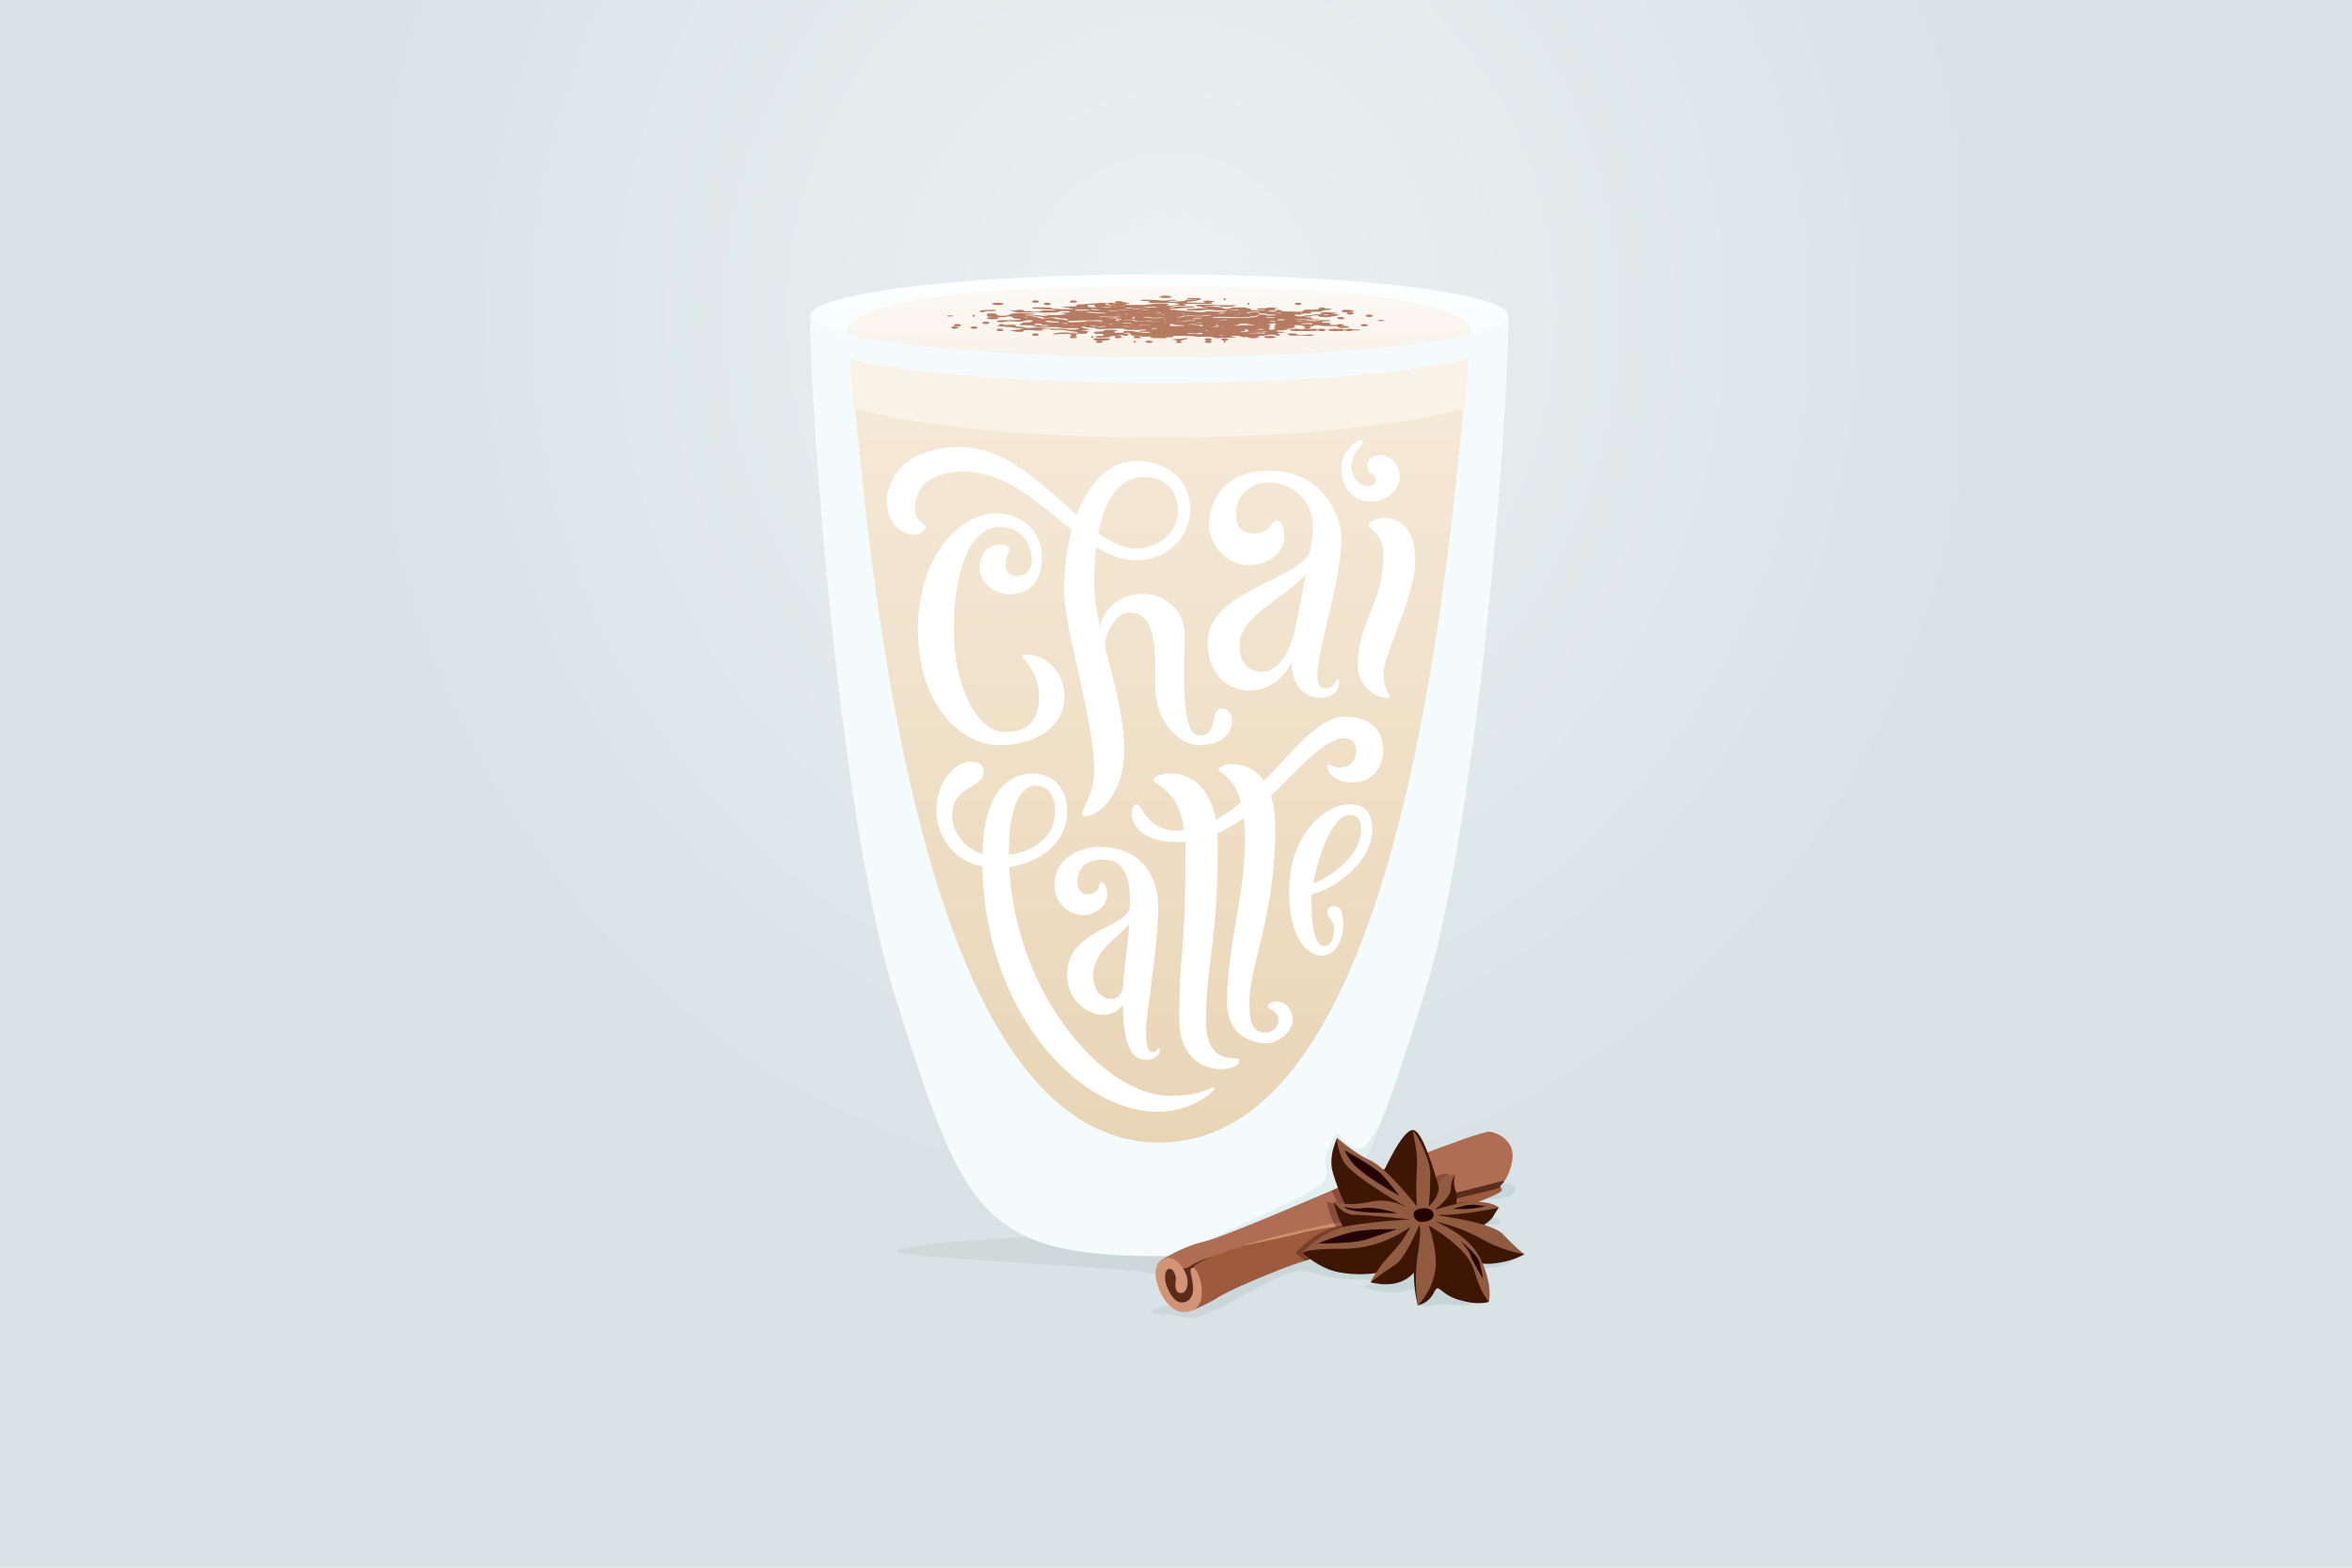 <svg xmlns="http://www.w3.org/2000/svg" xmlns:xlink="http://www.w3.org/1999/xlink" viewBox="0 0 1200 800"><defs><radialGradient id="a" cx="598.162" cy="402.126" r="0.703" gradientTransform="matrix(-600, 0, 0, 655.175, 359497, -263301.96)" gradientUnits="userSpaceOnUse"><stop offset="0" stop-color="#fff"/><stop offset="1" stop-color="#fff" stop-opacity="0"/></radialGradient><linearGradient id="b" x1="595.317" y1="408.389" x2="596.969" y2="408.034" gradientTransform="matrix(317.786, 0, 0, -68.73, -188663.555, 28698.956)" gradientUnits="userSpaceOnUse"><stop offset="0" stop-color="#ced9da"/><stop offset="1" stop-color="#bdd2d5"/></linearGradient><linearGradient id="c" x1="595.62" y1="403.942" x2="595.62" y2="402.942" gradientTransform="matrix(317.505, 0, 0, -421.328, -188520.77, 170353.903)" gradientUnits="userSpaceOnUse"><stop offset="0" stop-color="#f6ecdb"/><stop offset="1" stop-color="#e9d5b6"/></linearGradient><linearGradient id="d" x1="595.824" y1="412.396" x2="595.824" y2="411.396" gradientTransform="matrix(356.137, 0, 0, -42.254, -211603.255, 17565.169)" gradientUnits="userSpaceOnUse"><stop offset="0" stop-color="#fff"/><stop offset="1" stop-color="#f4fbfc"/></linearGradient><linearGradient id="e" x1="595.627" y1="413.608" x2="595.627" y2="412.608" gradientTransform="matrix(318.712, 0, 0, -37.425, -189242.099, 15625.13)" gradientUnits="userSpaceOnUse"><stop offset="0" stop-color="#fcf9f5"/><stop offset="1" stop-color="#f8f2e7"/></linearGradient><mask id="f" x="702.803" y="163.108" width="3.514" height="0.9" maskUnits="userSpaceOnUse"><polygon points="702.803 163.108 706.317 163.108 706.317 164.008 702.803 164.008 702.803 163.108" style="fill:#fff;fill-rule:evenodd"/></mask><mask id="g" x="483.02" y="160.761" width="3.492" height="0.852" maskUnits="userSpaceOnUse"><polygon points="483.02 160.761 486.512 160.761 486.512 161.614 483.02 161.614 483.02 160.761" style="fill:#fff;fill-rule:evenodd"/></mask></defs><rect width="1200" height="800" style="fill:#d8e3e6"/><rect x="200" width="800" height="600" style="opacity:0.5;isolation:isolate;fill:url(#a)"/><path d="M531.228,630.649q-73.333,4.227-73.334,7.746c0,3.519,105.089,7.711,126.119,10.762s18.764,16.991,13.591,16.991-17.628,4.434-5.746,4.434,12.54,4.434,23.73,0,33.769-18.951,43.975-21.425,11.787,3.771,33.517,3.771.343,2.527,3.371,4.1,16.117,3.921,21.227,1.6,5.614,2.9,5.109,4.447,1.333,4.6,8.1,3.071,7.932,0,15.048,0,16.094-4.364,12.19-5.941-5.944-13.525,3.14-13.525,18.667-8.287,12.422-8.287-23.371-10.047-19.466-12.211,11.187,0,11.187-2.658-6.485-2.591-12.357-3.268S752.964,612,761.261,612s11.781-2.618,11.781-5.566-4.3-2.6-14.921-2.6q-10.618,0-91.726,15.747l-94.769,4.437Z" style="fill:url(#b)"/><path d="M588.749,641c-89.6-.468-98.049-24.434-132.679-134.559-26.351-83.8-42.649-288.187-42.649-344.71H769.557c0,56.523-16.3,260.914-42.649,344.71-34.98,111.237-43.25,134.566-135.419,134.566Z" style="fill:#f4fbfc"/><path d="M750.241,161.73q-28.489,406.393-149.828,420.8a71.525,71.525,0,0,1-8.838.529h-.206a71.477,71.477,0,0,1-8.92-.539Q461.213,567.988,432.736,161.73H750.241Z" style="fill:url(#c)"/><ellipse cx="591.489" cy="161.127" rx="178.068" ry="21.127" style="fill:url(#d)"/><path d="M591.575,161.731l158.666,9.037q-1.371,19.2-2.957,37.5c-30.308,8.959-88.716,15.03-155.795,15.03S466,217.228,435.691,208.263q-1.249-14.461-2.371-29.5l-.584-8,158.822-9.037h.017Z" style="fill:#f8f2e7"/><path d="M591.489,183.461c88.01,0,159.356-6.377,159.356-14.244s-20.031-23.181-159.356-23.181-159.356,15.315-159.356,23.181S503.479,183.461,591.489,183.461Z" style="fill:url(#e)"/><path d="M515.018,280.137c0-3.408-15.2-4.936-15.2,10.214,0,5.228,5.991,12.92,15.2,12.92,10.1,0,16.583-6.54,16.583-19.022,0-12.593-9.849-22.317-23.734-22.317-17.273,0-39.514,20.871-39.514,59.425s21.967,58.884,41.6,58.884S543.1,370,543.1,355.541c0-13.277-10.044-21.421-18.97-21.421-8.13,0,5.978,4.238,5.978,21.421,0,17.949-13.21,17.984-17.462,17.984-14.01,0-26.024-22.882-26.024-52.168s7.876-52.442,23.33-52.442S526.5,283.784,526.5,285.864s-1.384,8.081-7.156,8.081c-4.327,0-6.231-2.066-6.228-5.026C513.126,281.684,515.018,283.1,515.018,280.137Z" style="fill:#fff"/><path d="M466.847,272.822c2.3,0,5.349-1.737,5.349-3.919s-5.349-2.182-5.349-9.386c0-15.847,15.531-18.975,24.481-18.975,35.946,0,59.3,45.363,88.2,45.363,15.854,0,27.705-11.13,27.705-26.388,0-10.65-7.585-24.206-27.705-24.206-23.876,0-36.557,33.443-36.557,65.207,0,22.482,15.268,65.419,15.268,92.86,0,15.823-10.746,23.081-4,23.081S573.6,404.406,573.6,383c0-29.013-15.366-61.279-15.366-85.138,0-41.977,12.54-54.457,25.4-54.457,11.227,0,17.363,7.046,17.363,17.307,0,11.779-10.778,19.254-21.479,19.254-25.293,0-51.691-51.836-89.419-51.836-32.157,0-37.7,20.367-37.7,27.379C452.406,263.287,456.831,272.822,466.847,272.822Z" style="fill:#fff"/><path d="M561.228,321.284c0-8.731,9.4-18.306,21.633-18.306,9.883,0,21.568,6.85,21.568,21.076S601.7,375.34,611.92,375.34c10.363,0,4.733-13.687,11.5-13.687,2.648,0,5.188,2.4,5.188,5.911,0,7.345-5.989,12.677-16.685,12.677-10.652,0-22.519-12.295-22.519-30.072s1.081-37.616-13.306-37.616c-6.909,0-12.392,10.593-12.392,17.96C563.7,330.513,561.228,330.015,561.228,321.284Z" style="fill:#fff"/><path d="M651.213,265.583c-2.635,0-2.635,6.731-11.613,6.731s-8.978-7.494-8.978-11.069c0-6.953,6.118-15.062,16.882-15.062s22.372,8.417,22.372,22.354-11.059,55.27-11.059,67.49c0,3.943.345,20.07,15.358,20.07,9.488,0,10.2-9.492,8.121-9.492-1.124,0-1.124,4.626-6.236,4.626-12.394,0,8.271-46.947,8.271-77.17,0-11.068-9.444-33.86-36.827-33.86s-30.724,20.948-30.724,28.336,8.048,19.845,19.79,19.845,18.683-7.039,18.683-14.321C655.253,268.537,653.635,265.583,651.213,265.583Z" style="fill:#fff"/><path d="M668.815,279.1c0,15.955-52.6,21-52.6,48.444,0,24.927,20.762,24.927,20.926,24.927,15.637,0,23.161-14.874,23.161-19.376V321.9c0,3.047-5.371,20.93-15.933,20.93-10.027,0-12.031-7.85-12.031-13.6,0-19.007,38.142-28.8,38.142-46.463C670.482,276.351,668.815,279.1,668.815,279.1Z" style="fill:#fff"/><path d="M698.405,267.732c0,2.918,7.373,3.939,7.373,15.35,0,26.289-13,33.132-13,56.56,0,10.711,9.331,16.455,14.31,16.455s-1.307-2.182-1.307-12.178,16.27-39.059,16.27-58.2C722.048,257.911,698.405,263.784,698.405,267.732Z" style="fill:#fff"/><path d="M693.972,224.507c-1.159,0-9.641,5.207-9.641,14.208,0,11.079,7.188,17.18,14.918,17.18,10.68,0,14.918-8.047,14.918-12.191,0-6.091-4.238-11.423-10.332-11.423-4.586,0-6.243,3.106-6.243,5.3,0,4.906,4.53,3.7,4.53,6.945,0,2.414-1.8,3.612-4.53,3.612-2.632,0-8.132-2.878-8.132-10.557S699.266,224.507,693.972,224.507Z" style="fill:#fff"/><path d="M501.943,393.781c0-2.869-1.922-5.089-6.419-5.089-8.41,0-17.787,9.959-17.787,25.182,0,10.14,7.213,28.945,30.981,28.945,18.131,0,35.764-10.666,35.764-28.945,0-10.691-6.388-19.146-17.733-19.146-7.979,0-25.573,4.12-25.573,44.595,0,75.327,48.282,128.041,89.709,128.041,18.381,0,31.174-12.373,28.506-12.373s-6.662,4.233-22.419,4.233c-34.8,0-82.233-55.19-82.233-124.575,0-33.714,12.01-33.714,13.78-33.714,6.756,0,9.813,5.868,9.813,12.939,0,15.864-15.284,22.925-30.536,22.925-12.9,0-21.99-10.715-21.99-20.34C485.806,400.448,501.943,402.819,501.943,393.781Z" style="fill:#fff"/><path d="M667.35,451.611c3.459,0,27.083-11.4,27.083-28.284,0-4.228-1.276-7.482-5.847-7.482-10.545,0-19.511,31.05-19.511,44.748s2.362,22.191,6.36,22.191c4.412,0,5.244-5.695,5.244-8.662,0-4.748-3.481-5.522-3.481-8.238,0-1.778.778-3.5,3.481-3.5s4.7,2.37,4.7,9.833c0,3.808-2,15.465-11.229,15.465-7.113,0-16.433-8.957-16.433-32.942,0-29.739,18.972-44.321,30.868-44.321,5.847,0,11.549,2.393,11.549,12.9,0,18.293-23.739,33.375-33.981,33.375C657.661,456.7,663.89,451.611,667.35,451.611Z" style="fill:#fff"/><path d="M561.505,450.076c1.512,0,3.409,1.689,3.409,6.222,0,6.093-6.291,10.715-12.137,10.715-6.291,0-14.807-4.725-14.807-15.92,0-10.047,9.1-18.94,23.535-18.94,16.882,0,29.408,10.9,29.408,31.051s-6.225,55.651-6.225,61.228,0,12.464,3.159,12.464c2.615,0,2.346-1.811,3.553-1.811,1.261,0,.089,5.72-6.712,5.72-7.313,0-11.848-6.613-11.848-31.723s13.283-70.524-9.823-70.524c-12.322,0-13.313,8.156-13.313,11.518,0,3.616,2.125,6.326,5.128,6.326C561.505,456.4,560.716,450.076,561.505,450.076Z" style="fill:#fff"/><path d="M576.512,462.118c0,11.284-32.03,11.952-32.03,34.785,0,16.3,13.235,20.964,17.975,20.964a12.01,12.01,0,0,0,12.453-11.124c0-3.829-1.835-4.375-1.835-3.612,0,.445-.685,6.633-6.121,6.633s-9.195-5.087-9.195-11.407c0-17.854,21.3-22.407,21.3-34.277C579.064,456.367,576.512,450.833,576.512,462.118Z" style="fill:#fff"/><path d="M588.634,397.845c0,4.063,16.188,3.287,16.188,36.565,0,57.374-3.109,46.044-3.109,86.1,0,30.383,30.607,27.428,30.607,20.705,0-3.408-17.037,4.537-17.037-20.705,0-28.619,6-37.381,6-90.06C621.283,386.519,588.634,393.781,588.634,397.845Z" style="fill:#fff"/><path d="M621.846,392.4c0,3.41,13.388,3.41,13.388,36.028,0,28.467-9.17,54.143-9.17,82.584,0,18.27,13.427,21.344,19.839,21.344s13.66-5.844,13.66-11.962c0-5.86-4.548-9.382-8.144-9.382-3.291,0-4.656,1.615-4.656,2.842,0,1.523,5.416.892,5.416,7.043,0,4.409-4.2,6.073-6.77,6.073-8.872,0-7.853-11.507-7.853-16.965,0-16.985,13.1-42.772,13.1-87.812C650.657,383.168,621.846,388.915,621.846,392.4Z" style="fill:#fff"/><path d="M580.294,410.615c-5.489,0-5.489,19.123,20.29,19.123,41.194,0,65.658-52.958,85.484-52.958a5.784,5.784,0,0,1,5.889,6c0,6.725-4,8.692-8.3,8.9-4,.19-6.491-3.187-6.491-.5,0,2.436,3.165,8.1,12.938,8.1,8.944,0,15.613-6.4,15.613-16.492,0-11.378-7.922-17.071-19.651-17.071-23.926,0-47.412,58.129-86.55,58.129C586.125,423.841,582.275,410.615,580.294,410.615Z" style="fill:#fff"/><path d="M706.683,566.925l-.37,1.408c-20.519,54.1-39.951,70.259-99.269,72.413l-3.3-2.351q68.521-30.543,71.527-35.123c3-4.581.108-8.469,1.6-14.046a36.52,36.52,0,0,1,5.35-11.193q10.1,11.775,14.881,6.151T706.683,566.925Z" style="fill:#e1eff1"/><path d="M593.287,642.477q12.167-6.982,21.315-8.973c9.148-1.99,57.75-23.035,69.08-27.81s71.893-29,76.544-28.181,13,5.142,11.323,14.663q-1.678,9.519-6.769,13.466L629.357,652.491l-26.192,15.59-8.889-8.134-2.1-11.188Z" style="fill:#af6e53"/><path d="M603.739,647.358a5.3,5.3,0,0,0,2.464-.675c1.284-.676,7.648-5.067,15.65-5.937q8-.87-12.543,22.769l-6.829,2.641-7.094-3.262-2.738-10.161,1.29-7.315Z" style="fill:#5b2c1b"/><path d="M608.216,668.687a86.346,86.346,0,0,0,13.732-6.9c7.918-4.74,29.815-13.494,36.1-15.794s107.382-34.1,108.162-38.524-10.556.5-14.882,1.561-54.173,12.562-68.552,15.041-69.243,15.437-74.2,22.9c-.583.879,1.72,3.791,1.83,10.361Q610.45,660.274,608.216,668.687Z" style="fill:#9d5a3d"/><path d="M766.858,602.625a.648.648,0,0,1,.535.357c-1.336,1.745-2.139,1.882-1.89,3l-.045-.067c-9.581,3.769-89.363,19.568-89.363,19.568Z" style="fill:#5b2c1b"/><path d="M608.571,646.97c-2.79.48.356,4.9.154,11.145s-5.449,7.629-8.393,5.75-5.879-8.266-5.9-11.211.27-4.587,2.037-5.135,3.909,3.242,3.406,6.1-.189,6.269,2.753,6.247,4.64-5.509,1.925-10.917-7.1-8.439-11.268-6.467-4.579,7.831-2.461,13.956,7.914,16.141,17.39,12.254S611.362,646.491,608.571,646.97Z" style="fill:#d19474"/><path d="M656.752,629.57c26.766-6.423,54.682-11.629,66.4-13.564s-26.9,7.942-33.473,8.68-23.715,3.743-25.047,4.327c-.933.41-29.148,6.78-29.878,6.38C634.439,635.222,648.74,631.492,656.752,629.57Z" style="fill:#cc906e"/><path d="M730.506,605.905l.028-.477.008-.481q0-5.957,8.392-5.957-.338.564-.627,1.126l.649-.618a11.161,11.161,0,0,0-.139,7.36l.139.359a13.112,13.112,0,0,1,.386,7.237,45.086,45.086,0,0,1,9.2-1.17,40.633,40.633,0,0,1,5.123.293q-1.705.663-3.593,1.372a26.046,26.046,0,0,0-2.889-.181,33.551,33.551,0,0,0-8.514,1.857h0l-1.019.322q2.607.026,4.758.034h1.972l.207,0c-24.1,8.773-61.884,20.942-78.514,26.355a53.238,53.238,0,0,1-5.061-4.015c6.8-7.108,12.8-11,20.629-13.107l-.068-.124a47.648,47.648,0,0,1-4.519-12.08l-.177-.722a31.791,31.791,0,0,0,5.589,1q-1.624-3.513-2.938-6.83c1.679-.713,3.085-1.311,4.158-1.763l2.548-1.06c2.313-.953,5.432-2.222,9.088-3.691q5.458,3.786,13.681,8.5h0l1.363.777q-5.442-7.1-8.851-10.722h0l-.139-.144q-.273-.281-.612-.588c7.345-2.927,16.011-6.327,24.429-9.54Q727.649,595.829,730.506,605.905Zm-21.448,21.382q-15.709-.26-23.087,1.838a127.411,127.411,0,0,0-14.144,4.914q16.773-.118,22.241-1.732h0l.436-.137Zm19.172-7.173c0-3.167-4.191-4.545-8.675-2.95s-1.22,6.855,1.615,6.855S728.23,623.281,728.23,620.114Zm-44.712-3.839q.87,1.424,5.941,2.247,4.74.768,19.156,1.027h0l2.059.033q-11.321-3.308-17.159-2.635h0l-.644.069A23.17,23.17,0,0,1,683.518,616.275Z" style="fill:#250303;opacity:0.3;isolation:isolate"/><path d="M682.215,580.644q-4.385,10.037-2.192,17.714a112.1,112.1,0,0,0,6.373,16.6l-5.9-1.675a48.954,48.954,0,0,0,4.7,12.8q2.763,4.791-20.562,13.231,9.483,8.469,19.414,10.1a58.631,58.631,0,0,0,19.523,0l-4.374,4.951q14.592,3.465,22.177-4.951a68.7,68.7,0,0,0,2.012,16.727,12.131,12.131,0,0,0,8.243-6.587c2.625-5.189,2.5.508,12.042,3.547q9.54,3.041,16,1.24L753.6,644.2q4.606,1.485,12.159,0a37.6,37.6,0,0,0,12.013-4.166l-22.227-13.951q4.966-3.026,6.348-5.438a50.146,50.146,0,0,1,2.791-4.373h-22.11q1.395-5.673,0-9.058a11,11,0,0,1,0-7.719l-8.079,7.719q-8.172-29.184-13.129-30.467T705.132,599.5L686.42,589.376Z" style="fill:#3d1604"/><path d="M720.12,617.518q-31.649-18.4-34.877-25.307t-3.028-11.567q9.486,8.17,16.977,11.567t23.732,23.424a146.432,146.432,0,0,1,0-19.406c.643-8.718-2.327-18.2-1.87-18.893s8.7,13.258,8.7,21.654q0,8.4-.825,16.645,5.233-4.731,5.233-10.688t8.413-5.449a12.569,12.569,0,0,0-2.382,7.3c0,3.869-6.031,8.839-7.75,10.151s10.641-3.663,19.715-3.663q9.075,0,12.527,2.991-18.393,3.679-28.832,3.679c-10.439,0,23.826,2.371,31.148,10.052q7.321,7.682,10.772,10.031a69.5,69.5,0,0,1-21.956-7.859,86.787,86.787,0,0,0-23.374-8.777q17.986,7.839,23.374,19.974t3.85,20.973q-4.405-5.188-7.509-15.979t-23.229-23.041q5.156,15.686,2.991,24.876a34.257,34.257,0,0,1-8.541,15.944,87.3,87.3,0,0,1,0-26.111q1.964-12.971.709-14.709-7.608,17.2-12.319,20.119t-12.579,8.925a64.849,64.849,0,0,1,10.359-14.335,60.282,60.282,0,0,0,9.984-13.845q-16.161,11.053-34.292,11.054t-20.614,2.071q10.688-11.819,24.811-13.989t30.095-3.047q-21.779-2.326-28.035-2.327t-11.006-6.67q8.338,2.293,18.7,0T720.12,617.518Z" style="fill:#915b40"/><path d="M713.984,610.22Q693.6,598.664,689.311,592.5t-2.739-5.206q15.152,8.58,18.56,12.206T713.984,610.22Z" style="fill:#250303"/><path d="M712.68,627.287q-16.966-.281-24.934,1.985a137.662,137.662,0,0,0-15.276,5.307q18.87-.132,24.492-2.019Z" style="fill:#250303"/><path d="M744.926,633.087q8.921,7.212,9.982,11.212t1.761,8.3q-5.288-8.7-6.316-11.758T744.926,633.087Z" style="fill:#250303"/><path d="M723.274,617.151c-4.214,1.5-1.147,6.444,1.518,6.444s6.636-.694,6.636-3.671S727.488,615.652,723.274,617.151Z" style="fill:#250303"/><path d="M741.268,616.947q6.777-2.179,9.533-2.179a37.955,37.955,0,0,1,7.037.841,64.553,64.553,0,0,1-10.053,1.375Q744.992,616.984,741.268,616.947Z" style="fill:#250303"/><path d="M685.837,615.8a23.755,23.755,0,0,0,10,.672q5.84-.672,17.159,2.635-16.143-.237-21.215-1.06T685.837,615.8Z" style="fill:#250303"/><path d="M594.231,163.051a4.62,4.62,0,0,0-.734.163,5.815,5.815,0,0,0,.683.075,8.09,8.09,0,0,0,.864-.111,4.987,4.987,0,0,0-.813-.127m-22.187-2.362c-.732-.038-1.149-.077-1.532-.074a8.651,8.651,0,0,0-.88.088c.358.029.7.076,1.08.08.311,0,.671-.045,1.332-.094m-25.15,5.529h.5c.258-.048.732-.1.708-.143a7.41,7.41,0,0,0-.956-.111,6.591,6.591,0,0,0-.882.123c-.052.039.4.086.63.13m73.847-.365.433,0a.612.612,0,0,0-.028-.327,2.925,2.925,0,0,0-.574-.055,3.685,3.685,0,0,0-.665.066c-.273.122.116.227.834.319m-29.158-5.192c.8.062,1.249.119,1.757.126a4.374,4.374,0,0,0,.982-.107,6.644,6.644,0,0,0-1.179-.141c-.208-.011-.781.059-1.56.122m-29.86,4.14c.672-.084.977-.3.568-.374a2.962,2.962,0,0,0-1.033,0c-.5.085-.286.274.465.373m44.5-2.331,1.639-.142c-.492-.04-.979-.109-1.477-.11s-.987.068-1.481.106l1.319.146m-31.335-2a7.488,7.488,0,0,0,1.112-.21,11.12,11.12,0,0,0-1.123-.108c-.408.055-.939.1-1.16.166a10.315,10.315,0,0,0,1.171.152m-8.152,4.894c-.757.081-1.5.125-1.645.186-.206.088.585.116,1.314.114.8,0,1.626-.023,1.512-.13a9.456,9.456,0,0,0-1.181-.17m28.685-.71a13.031,13.031,0,0,0-1.561-.2c-1.015-.016-1.159.1-1.147.182s.29.2,1.317.191a11.754,11.754,0,0,0,1.391-.176m22.663,3.99c-.069-.106-.608-.155-1.557-.155-.924,0-1.586.036-1.554.147s.619.153,1.545.157a3.7,3.7,0,0,0,1.566-.149m33.385-8.982c-.484.013-.917.02-1.312.038-.069,0-.073.06.052.071.751.063,1.5.131,2.354.173a9.786,9.786,0,0,0,1.278-.067c.158-.028-.1-.112-.4-.134-.558-.041-1.288-.055-1.969-.081M587.5,167.581c.01.1.085.2,1.256.217.751.011,1.512-.094,1.485-.2s-.459-.18-1.462-.188c-1.106-.008-1.259.082-1.279.172m87.308-6.941c0,.109.278.189,1.329.2a5.908,5.908,0,0,0,1.921-.172c.008-.127-.8-.151-1.768-.159s-1.411.038-1.482.127m-132.919,4.538c.056.079.238.167,1.316.18.892.01,1.473-.082,1.478-.223,0-.094-.165-.174-1.254-.177-.933,0-1.536.078-1.54.22m108.842-1.121c-.017-.035.081-.077-.069-.1a12.183,12.183,0,0,0-1.407-.138c-.8-.018-1.081.064-1.111.143-.021.054-.134.112.018.161.191.06.609.113.929.169.519-.05,1.075-.1,1.537-.151.157-.019.077-.061.1-.088m-30.806,2.713c.584-.037,1.421-.06,1.551-.105.322-.113.465-.237.4-.354a2.793,2.793,0,0,0-1.155-.017c-.584.082-1.188.163-1.707.25-.241.04-.521.1-.383.137.154.038.762.055,1.3.089M565.307,156.7l-.061-.022c-.906.03-1.849.051-2.7.093-.726.036-.747.1.039.136.719.036,1.449.083,2.211.093.559.008,1.3-.022,1.736-.062a4.8,4.8,0,0,0,.842-.174l-1.69-.059c-.119,0-.249,0-.374,0m20.527,1.628c.007-.165-.772-.27-2.016-.273-1.027,0-1.468.062-1.5.218-.03.172.558.262,1.707.263s1.8-.074,1.8-.208m78.588,1.374c.026-.206-.276-.263-1.282-.261-1.258,0-2.038.094-2.047.239-.01.162.836.28,2.078.268,1.624-.015,1.072-.162,1.251-.246m-33.366.17c-1.672,0-2.405.057-2.394.187.018.2.81.328,2.107.33s1.921-.108,1.93-.337c.006-.138-.377-.18-1.643-.18m-3.922,7.509c.448-.01,1.059-.009,1.481-.039.321-.023.642-.091.549-.127a15.49,15.49,0,0,0-3.735-.245c-.969.018-1.482.085-1.537.186s.386.175,1.387.195c.58.011,1.165.019,1.855.03m28.427-4.217a5.2,5.2,0,0,0-2.105-.3,4.21,4.21,0,0,0-1.854.249c-.072.057-.061.118.038.174a6.806,6.806,0,0,0,2.33.13c.985-.048,1.59-.13,1.591-.252m-25.5-4.783a9.586,9.586,0,0,0,2.108-.122c.278-.135-1.157-.346-2.441-.366a6.957,6.957,0,0,0-2.319.19c-.216.2.662.3,2.652.3m-18.891,6.14,0-.007c-1.086.014-2.2.015-3.245.046a14.417,14.417,0,0,0-1.708.132c-.182.033.3.119.632.17a12.121,12.121,0,0,0,2.058.035c1.1-.045,2.241-.079,3.3-.131.529-.026.926-.083,1.382-.126-.554-.039-1.091-.083-1.672-.118-.192-.011-.5,0-.748,0m12.4,6.552c0-.215-.913-.351-2.376-.353a5.85,5.85,0,0,0-2.6.326,7.627,7.627,0,0,0,2.884.275c1.548,0,2.09-.062,2.092-.248m9.114-11.639c.016-.2-.8-.307-2.239-.324a6.169,6.169,0,0,0-2.644.224,1.51,1.51,0,0,0-.387.24c-.1.108.41.151,1.395.122.729-.022,1.433-.057,2.173-.069,1.245-.022,1.715-.1,1.7-.193m-10.554.053c-2.072,0-2.818.063-2.9.225a.117.117,0,0,0,.025.149,8.629,8.629,0,0,0,3.251.168c.618-.045,1.233-.1,1.677-.162s1.11-.174.895-.21c-.438-.074-1.385-.116-2.166-.163-.265-.015-.661-.006-.783-.007m1.463,3.538c-.21,0-.421,0-.632,0-3.63.009-4.968.208-3.653.56a8.1,8.1,0,0,0,1.442.135,10.95,10.95,0,0,0,1.626-.115,14.263,14.263,0,0,1,2.809-.262c.819-.022,1.2-.1,1.011-.191a4.813,4.813,0,0,0-1.6-.138c-.336,0-.67.007-1.006.011m13.427,5.784c-.1-.194-.052-.354-.307-.508a9.416,9.416,0,0,0-1.255-.2c-.508.058-1.037.115-1.511.176-.146.019-.169.051-.2.077-.214.188-.422.376-.618.564-.065.063-.172.127-.111.188a9.314,9.314,0,0,0,2.621.17c1.134-.006,1.391-.08,1.383-.182s0-.217,0-.288m32.879-3.589-.116,0a.366.366,0,0,0,0-.081c-.042-.208-.952-.3-2.795-.249-1.079.031-2.072.11-3,.183-.836.066-.69.146-.067.235a15.459,15.459,0,0,1,1.671.311,8.277,8.277,0,0,0,1.989.15,5.5,5.5,0,0,0,1.765-.16c.219-.129.373-.258.554-.387m-111.269-9.391c-.036-.031-.031-.087-.172-.138a8.391,8.391,0,0,0-1.968-.135c-.857,0-1.367.058-1.377.145-.033.27-.154.542.069.81.2.247,1.451.338,3.573.315,1.087-.011,1.118-.04.718-.147a3.2,3.2,0,0,1-1.091-.423c-.139-.132.138-.269.248-.427m11.059,3.052.165.031c.668-.048,1.746-.081,1.932-.145a15.6,15.6,0,0,1,4.223-.409c.347,0,.813-.118.746-.174a7.407,7.407,0,0,0-1.308-.113,27.161,27.161,0,0,0-3.237.111c-.609.06-1.265.119-1.984.162-1.275.078-2.663.134-3.9.217-.479.032-1.047.125-.919.167a9.8,9.8,0,0,0,1.524.13c.873.026,1.836.017,2.76.023m44.117,7.3c-.131-.283-.154-.278-2.578-.434a8.18,8.18,0,0,1-1.161-.168,9.314,9.314,0,0,0-2.429-.26,3.84,3.84,0,0,0-1.97.327c-.008.009-.023.018-.024.027-.018.092.319.174,1.208.177,2.368.009,3.2.153,3.253.382.008.035.095.078.3.1.382.044.833.1,1.338.11,1.589.044,2.167-.034,2.062-.262m25.105-6.26c2.329,0,2.565-.022,2.969-.264a2.969,2.969,0,0,1,.655-.232c.6-.16.13-.3-1.265-.356a15.887,15.887,0,0,0-3.727.162c-.425.127-.832.256-1.381.377-.627.138.021.289,1.485.312.413.007.842,0,1.264,0m-111.455,5.688c.147.115.053.237,1.407.264a6.347,6.347,0,0,1,2.263.248,7.591,7.591,0,0,0,2.3.182,4.673,4.673,0,0,0,1.776-.2c.137-.12-.5-.2-1.784-.238-2.062-.057-2.134-.085-2.053-.321.052-.151-.2-.3-.485-.453a6.378,6.378,0,0,0-1.17-.1,5.949,5.949,0,0,0-1.116.1,12.112,12.112,0,0,0-1.14.512m78.514,4.448c-.033.116.276.2,1.338.254,1.212.059,2.352.136,3.566.195.4.019,1.066.029,1.366.006,1.4-.106,2.285-.547.092-.68-1.02-.062-1.96-.139-2.938-.209a9.327,9.327,0,0,0-2.918.115,2.525,2.525,0,0,0-.506.319m-9.151-4.043c.054.118-.071.206.179.278a6.6,6.6,0,0,0,1.3.148c1.765-.023,3.531-.065,5.215-.125.47-.017.928-.125.894-.187a8.728,8.728,0,0,0-1.287-.139c-.251-.02-.687-.015-.943-.035-1.167-.092-2.488-.173-3.36-.292-.4-.055.153-.186.16-.282s-.028-.195-.259-.287a7.977,7.977,0,0,0-1.186-.067,2.526,2.526,0,0,0-.807.114c0,.139.17.278.276.416.044.057.158.115.121.172a1.8,1.8,0,0,1-.3.286m-40.757.015c-.08.161.562.268,1.854.357a7.648,7.648,0,0,1,1.517.232,10.676,10.676,0,0,0,3.61.14c.315-.022.707-.044.867-.077.206-.042.371-.1.279-.144-.317-.153-.854-.3-1.112-.456a5.243,5.243,0,0,0-1.873-.225c-.726-.021-1.476-.045-2.112-.086-1.789-.116-2.6-.082-2.931.137-.061.04-.067.081-.1.122m74.98.148c.289-.023.665-.057,1.082-.085.561-.036,1.121-.08,1.74-.1,1.657-.05,3.372-.078,5.007-.134.627-.022,1.1-.095,1.645-.144-.5-.056-.9-.134-1.511-.165a15.612,15.612,0,0,1-2.422-.244c-.344-.083-.6-.171-1.04-.246a8.585,8.585,0,0,0-1.207-.1,8.2,8.2,0,0,0-1.229.093,1.486,1.486,0,0,0-.659.246c-.246.242-.264.49-2.19.669a1.481,1.481,0,0,0-.354.071c-.291.093.2.123,1.138.134m-56.9-9.011c.188.164.736.246,2.215.274,1.148.021,1.606.081,1.545.2-.025.05-.112.111.113.146a10.441,10.441,0,0,0,1.474.136,17.226,17.226,0,0,0,1.76-.115c.24-.025.183-.086.212-.13.119-.182.329-.208,2-.229a9.038,9.038,0,0,0,2.855-.275,5.605,5.605,0,0,1,1.856-.234c.52-.017,1.095-.037,1.475-.075.417-.042.906-.108.872-.16a3.946,3.946,0,0,0-1.062-.147,38.037,38.037,0,0,0-5.4.2c-.75.162-1.393.329-2.171.49a15.431,15.431,0,0,1-4.567.018c-.339-.057-.639-.119-1.069-.167-.347-.039-.864-.06-1.305-.089l-.793.155m-10.466-1.947.339.009c-.446.306,1.254.511,2.969.7,1.266.143,1.743.3,1.783.491.016.075-.168.172.873.178a14.254,14.254,0,0,0,2.625-.11,12.674,12.674,0,0,0,1.664-.667c.227-.108-.3-.173-1.414-.169-.717,0-1.437,0-2.154,0-2.051-.009-2.668-.074-2.854-.3-.087-.1-.077-.21-.3-.31a3.889,3.889,0,0,0-.983-.139,11.87,11.87,0,0,0-1.433.049,9.972,9.972,0,0,0-1.119.258m78.177,15.146c2.915,0,3.921-.1,3.63-.333a7,7,0,0,0-2-.261c-1.1-.068-1.421-.168-1.274-.3a6.452,6.452,0,0,1,1.931-.146c.246,0,.5-.012.719-.024.946-.051,1.414-.224.938-.348a9.538,9.538,0,0,0-1.933-.081,3.876,3.876,0,0,0-1.523.193c-.567.279-.573.279-3.3.289h-.253c-.9,0-1.311.047-1.392.137a2.439,2.439,0,0,1-.3.324c-.416.33.627.484,3.69.538.457.008.923.009,1.068.01m-41.515-6.658a2.523,2.523,0,0,0,.694.4,7.24,7.24,0,0,0,1.344.131,7.565,7.565,0,0,0,1.29-.116,21.685,21.685,0,0,1,4.4-.358c1.909-.029,1.974-.054,1.428-.256a2.075,2.075,0,0,1-.85-.475c-.123-.158.414-.205,1.931-.219.63-.006,1.337,0,1.865-.025a5.2,5.2,0,0,0,1.166-.144,4.706,4.706,0,0,0-1.123-.131c-.637-.028-1.4-.027-2.115-.032a5.736,5.736,0,0,0-2.052.163,4.493,4.493,0,0,1-1.489.137,10.819,10.819,0,0,0-3.36.323,3.069,3.069,0,0,1-.813.129c-2.045.093-2.268.272-2.312.476m-12.938-3.4a12.482,12.482,0,0,0,3.19-.222c.351-.1,1.171-.174,1.663-.267.183-.034.153-.094.017-.134-.354-.1-.934-.2-1.215-.305-.391-.146-.482-.3-.9-.449a10.85,10.85,0,0,0-3.179-.06,7.333,7.333,0,0,0-2.07.41,4.854,4.854,0,0,1-2.111.161c-.552-.015-1.181-.008-1.762,0-.96.012-1.853.139-1.771.247a5.408,5.408,0,0,0,1.787.15c.546.005,1.1,0,1.645.005,1.485.006,1.711.03,1.8.194.138.239.411.267,2.906.271m58.99,8.084c2.284-.006,3.3-.093,3.6-.314a1.431,1.431,0,0,1,.4-.2c.52-.176.5-.347-.22-.516s-.686-.337.15-.5.778-.317.246-.484c-.28-.088-.572-.186-.487-.276.253-.265.731-.527,1.03-.792.087-.077.092-.174-.274-.233a15.732,15.732,0,0,0-1.908-.112,5.923,5.923,0,0,0-1.22.158,3.009,3.009,0,0,0-.851.327c-.19.127-.565.27-.219.384,1.064.35.158.684-.411,1.018-.241.142-.285.259.232.391a1.1,1.1,0,0,1,.647.329c.1.138-.517.232-1.86.265-.78.019-1.555.045-2.294.078-.943.041-1.466.118-1.393.233a4.4,4.4,0,0,0,1.707.186c1.036.02,2.079.036,3.12.054m-83.941-4.556h.082c-.1-.071-.046-.152-.355-.211a9.593,9.593,0,0,0-1.542-.152c-2.591.012-5.2.036-7.746.085-2,.039-3.9.129-5.886.179-1.668.042-2.489.11-2.3.293a7.1,7.1,0,0,0,1.219.506,7.737,7.737,0,0,0,2.294.238,5.648,5.648,0,0,1,1.758.188,3.492,3.492,0,0,0,.51.237,10.218,10.218,0,0,0,2.382.155c1.142-.028,1.381-.125,1.294-.231-.065-.08-.136-.169-.494-.236-.942-.176-.861-.352-.366-.537.256-.1.41-.193.653-.289a8.834,8.834,0,0,1,2.441-.217,35.8,35.8,0,0,1,3.8.149c.4.041,1.055.052,1.593.077.22-.059.451-.119.651-.179.053-.016.008-.036.008-.054m41.789-3.988c-.067-.04-.025-.084-.2-.11a9.628,9.628,0,0,0-1.268-.131,8.629,8.629,0,0,0-1.41.138c-.244.056-.242.138-.063.2,1.04.357.4.719.372,1.078-.018.187-.338.379-.848.558-.369.13-.365.231.523.321.421.042,1.026.064,1.548.095.131-.054.286-.108.384-.163.062-.035.019-.072.059-.108.335-.3,2.584-.461,5.284-.376.681.022,1.318.06,1.965.093a21.9,21.9,0,0,0,2.935-.04,46.314,46.314,0,0,0,4.609-.6c.351-.058.446-.114-.275-.143a15.327,15.327,0,0,1-3.639-.416,13.509,13.509,0,0,0-3.417-.068,5.061,5.061,0,0,0-.889.22c-.417.107-.741.22-1.28.319a9.565,9.565,0,0,1-2.264.035c-1.434-.2-3.122-.39-2.464-.678a1.771,1.771,0,0,0,.343-.224m-44.29.267c.543-.006,1.3-.018,2.053-.022,2.475-.013,3.17-.142,1.828-.367-.4-.067-1.138-.117-1.813-.158-.8-.048-1.82-.061-2.529-.119-1.571-.129-3.059-.27-4.486-.417-1.6-.165-1.107-.448.946-.536,1.4-.06,2.913-.089,4.35-.14,1.223-.044,1.384-.115.4-.2a8.522,8.522,0,0,1-1.986-.338,5.359,5.359,0,0,0-1.808-.2,8.042,8.042,0,0,0-2.139.173,10.835,10.835,0,0,1-2.467.25c-.7.014-1.427.009-2.143.012-1.068,0-1.705.063-1.655.177s.282.242.409.363c.15.142.264.285.41.428.2.2.208.316,2.315.4a18.35,18.35,0,0,1,2.554.277,28.89,28.89,0,0,0,5.762.418m16.218,4.353c-.169,0-.339,0-.507,0-1.875.015-3.082.12-3.065.275.022.2,1.51.169,2.67.186a5.413,5.413,0,0,1,1.7.154,3.919,3.919,0,0,1,.524.89c.059.136-.641.221-1.769.286-.858.05-1.72.122-2.258.207-.957.152-.435.342.858.388,2.447.087,2.909.154,3.077.428a.67.67,0,0,0,.34.3,6.849,6.849,0,0,0,2.1.08c1.151-.2,2.553-.4,2.085-.663a5.38,5.38,0,0,1-.943-.7c-.151-.132-.084-.257.809-.37,1.01-.128,2.418-.141,3.747-.176a5.439,5.439,0,0,0,1.943-.217c.114-.1-.806-.254-1.779-.27a24.187,24.187,0,0,1-2.987-.23c-.841-.1-1.8-.184-2.7-.275-.423-.043-1.035-.079-1.22-.132a12.039,12.039,0,0,0-2.622-.16m-31.473-1.422c.338-.228-.649-.405-2.979-.509a7.871,7.871,0,0,1-1.264-.16,4.394,4.394,0,0,1-.753-.23,7.11,7.11,0,0,0-1.841-.156,12.7,12.7,0,0,0-2.615.166,12.393,12.393,0,0,1-1.7.124c-.918.011-.935-.088-1.116-.164a9.494,9.494,0,0,0-1.321-.465,18.94,18.94,0,0,0-3.046-.147,4.371,4.371,0,0,0-1.5.151,10.524,10.524,0,0,1-1.113.119c-.541.043-1.2.069-1.714.114-.928.081-1.121.2-.756.309a10.585,10.585,0,0,0,1.72.168c1.231.04,2.567.049,3.867.061,2.38.021,2.88.072,2.9.325s.008.532.021.8a.784.784,0,0,0,.067.351c.1.2.227.388,2.311.486,1.122.052,2.108.141,3.111.219a11.8,11.8,0,0,0,2.348-.018,7.577,7.577,0,0,0,1.047-.2c.683-.189.291-.264-1.547-.305a18.074,18.074,0,0,1-3.388-.268c-.774-.211-.133-.487,1.67-.681a11,11,0,0,1,2.671.009c.7.078,1.369.163,2.192.223.533.039,1.407.065,1.961.045a1.79,1.79,0,0,0,.742-.179c.113-.047.022-.1.022-.186m77.763-.564.085-.029c.211,0,.424,0,.633,0q5.664-.057,11.325-.115a41.883,41.883,0,0,0,4.228-.187,7.744,7.744,0,0,1,1.642.016c2.525.211,5.563.215,8.542.231.965.006,1.508-.067,1.565-.175.075-.145-.529-.237-2.208-.306-3.084-.128-2.54-.308-.989-.521,1.052-.143,2.176-.282,3.131-.433,1.378-.218.652-.405-1.672-.458-1.891-.043-2.29-.089-2.537-.295-.032-.027-.031-.055-.079-.081a10.076,10.076,0,0,0-2.82-.153c-1.125.007-1.3.082-1.24.177a5.176,5.176,0,0,1,.382.511c.027.055-.116.113-.3.165a11.717,11.717,0,0,0-1.247.323,6.217,6.217,0,0,1-1.99.295c-.914.052-1.377.123-1.4.236a4.3,4.3,0,0,1-1.856.227c-1.933.021-3.9.009-5.852.006-.355,0-.7-.029-1.061-.043-.745-.028-1.48-.062-2.245-.083-1.1-.029-2.256-.04-3.339-.076a16.2,16.2,0,0,0-2.612.08,20.224,20.224,0,0,0-2.006.357c-.205.053.063.173.46.2,1.054.064,2.3.092,3.463.134m-53.885,0c-.778-.244-.112-.456,1.838-.591.643-.044,1.376-.09,1.068-.191a8.779,8.779,0,0,0-1.94-.113c-.3,0-.594,0-.883.008-2.032.039-4,.04-5.929-.064a15.171,15.171,0,0,0-1.739.033c-.285.053-.191.147.057.21a10.564,10.564,0,0,0,1.336.114,5.452,5.452,0,0,1,1.812.239c.546.294,1.576.374,4.415.352-.091.179.277.337,1.528.47,1.315.139,1.141.237-.075.379a2.691,2.691,0,0,0-1.029.275c-.181.094.136.184,1.184.206a5.366,5.366,0,0,0,1.833-.184c.491-.273.658-.287,3.231-.269a9.072,9.072,0,0,1,3.271.3,3.721,3.721,0,0,0,.759.315,5.457,5.457,0,0,0,1.895.049c.6-.057,1.17-.117,1.725-.178a8.152,8.152,0,0,1,2.192,0c.6.081,1.132.169,1.6.26a14.793,14.793,0,0,0,2.607.117,15.86,15.86,0,0,0,1.594-.076c1.321-.259-.149-.535-2.87-.578-.819-.013-1.781-.051-2.3-.114a1.075,1.075,0,0,1-.712-.252c-.146-.127-.542-.216-1.695-.278a2.585,2.585,0,0,1-1.076-.19,1.512,1.512,0,0,1,.775-.559,7.279,7.279,0,0,1,1.437-.137c.52,0,1.127.068,1.619.116.263.026.337.072.547.106a15.44,15.44,0,0,0,3.8.118c.657-.03,1.373-.047,2-.083a13.335,13.335,0,0,0,1.564-.127c.1-.07-.263-.169-.745-.223-1.193-.133-2.519-.254-3.88-.368a11.005,11.005,0,0,1-3.02-.464,7.53,7.53,0,0,0-1.574-.168,16.472,16.472,0,0,0-1.713.107,2.65,2.65,0,0,0-.634.145,13.267,13.267,0,0,1-2.247.317,10.3,10.3,0,0,0-2.161.331c-.39.181-.183.377-.208.566-.013.1.11.2.018.3a9.377,9.377,0,0,1-3.091.258,10.375,10.375,0,0,1-2.878-.2c-.665-.271-.692-.274-3.3-.286m105.218.9c1,0,2.035-.017,3,0,1.427.03,2.04.124,2.118.265s-.511.254-1.832.286c-2.116.051-2.572.207-2.532.405a.379.379,0,0,1-.007.082c-.007.263-.014.267,2.356.318,1.116.024,1.776.084,1.812.206a.682.682,0,0,1-.006.405c-.028.085-.252.17-.231.255.035.136.7.21,2.046.226,2.68.033,2.61.04,3.231.319a6.5,6.5,0,0,0,1.373.167c2.948.125,3.466.212,2.979.555-.127.09-.183.18-.305.27a10.484,10.484,0,0,1-3.64.156c-.887-.072-1.453-.163-1.45-.287a1.124,1.124,0,0,0-.046-.313c-.037-.141-.641-.228-2.017-.249-1.461-.023-2.906-.058-4.365-.082a8.7,8.7,0,0,1-2.763-.266,6.787,6.787,0,0,0-2-.138c-.989.007-1.211.076-1.264.168-.153.269-1.539.38-3.711.3-1.294-.046-1.615-.162-1.817-.286-.318-.193-.9-.236-2.931-.209-1.322.018-1.873.107-1.625.28.178.125.635.247.677.372.1.288-.48.566-1.53.832-.195.049-.277.1-.483.152a5.07,5.07,0,0,1-.9.171c-.895.079-1.3.176-1.35.294-.118.3-1.367.516-4.108.618-.156.006-.317.014-.439.026-1.334.128-.5.593,1.2.654a6.526,6.526,0,0,1,2.419.269c.013.1-.267.172-1.186.2-1.6.047-2.326.158-2.434.334-.091.149-.376.3-.552.444a4.658,4.658,0,0,1-1.984.223,10.965,10.965,0,0,0-3.314.3,22.846,22.846,0,0,1-2.638.288c-.547.052-1.283.082-1.787.138-.878.1-1.873.153-3.054.2-1.084.046-1.884.168-2.827.254-.417.038-.938.105-1.3.1a4.862,4.862,0,0,1-1.062-.132,6.68,6.68,0,0,1-.867-.366,4.936,4.936,0,0,0-1.72-.213,14.666,14.666,0,0,0-2.372.081c-.6.1-.567.211.108.306.481.067,1.107.124,1.728.178.85.074.855.148-.033.207-1.649.108-3.286.229-5.331.228a19,19,0,0,0-2.58.142,6.947,6.947,0,0,1-2.427-.044,12.18,12.18,0,0,1-1.238-.382,8.981,8.981,0,0,0-2.633-.222c-1.264,0-2.529.016-3.794.018a8.3,8.3,0,0,1-2.806-.219,10.35,10.35,0,0,0-2.423-.21q-3.591-.037-7.2-.056c-1-.007-1.508.051-1.464.157.049.122.187.244.224.365s-.445.184-1.673.184c-.632,0-1.337.023-1.88.058a9.2,9.2,0,0,1-2.911-.1,14.941,14.941,0,0,0-3.656-.264c-1.225,0-2.452,0-3.678,0a9.84,9.84,0,0,1-2.719-.218,9.984,9.984,0,0,0-2.823-.261c-1.713-.032-2.022-.07-2.162-.255-.2-.257-.321-.515-.525-.772a1.17,1.17,0,0,0-.464-.307,6.386,6.386,0,0,0-1.8-.136c-.96.011-.769.1-.824.171-.26.327.24.666-1.215.973-.432.091-1.125.172-1.822.244-1.021.106-2.152.2-3.238.3-1.07.1-1.176.221-.96.359.288.183.125.2-1.5.237-.679.015-1.313.058-1.94.093-2.207.126-3.644.036-3.74-.23-.034-.093-.248-.186-.306-.28-.093-.15,1.045-.231,1.987-.263,1.779-.06,2.074-.185,2.111-.35.026-.118.18-.235.246-.352.124-.219-.531-.309-2.522-.35s-2.153-.066-2.312-.283a3.228,3.228,0,0,0-.393-.391c-.289-.269.62-.431,2.952-.524,1.984-.079,2.519-.179,2.191-.408-.058-.041-.129-.081-.129-.122,0-.245,1.211-.367,3.506-.353a23.258,23.258,0,0,1,3.4.207c.4.072.369.212-.03.287-1.4.264-1.449.545-1.254.829.106.153,1.064.193,3.281.178,1.3-.008,1.472-.1,1.45-.207-.031-.158-.163-.316-.122-.474.033-.129.446-.243,1.861-.268a18.426,18.426,0,0,1,3.027.181c1.2.207,2.352.418,3.759.608.577.077,1.717.131,2.676.148,1.68.03,2.981-.157,2.364-.33a9.061,9.061,0,0,0-1.329-.121c-.743-.027-1.58-.024-2.377-.034-1.961-.024-2.732-.153-2.03-.352a17.468,17.468,0,0,1,3.383-.321c1.509-.048,1.647-.08.962-.229-.168-.036-.334-.073-.534-.108a9.216,9.216,0,0,0-2.228-.056c-.208.015-.449.027-.628.045a24.955,24.955,0,0,1-4.152.051c-.414-.026-.968-.028-1.465-.036a7.185,7.185,0,0,1-2.626-.28c-.6-.377-1.517-.462-5.317-.292-1.215.055-2.552.08-3.846.112-.776.02-1.579.027-2.363.043-2.027.041-3.061-.036-3.352-.254a.237.237,0,0,1-.069-.081c-.146-.273-.358-.3-2.771-.379-1.654-.052-2.137-.122-2.293-.327-.04-.054.037-.121-.229-.157a11,11,0,0,0-1.383-.074c-.375.011-.888.1-.778.141a11.937,11.937,0,0,0,4.371,1.209c.759.088.725.186-.154.262-.914.079-1.955.141-2.866.22a3.034,3.034,0,0,0-.9.146,3.8,3.8,0,0,0,1,.137c2.088.121,3.006.26,2.3.5-.79.273-.787.538-.639.815s-1.482.372-3.816.254c-.305-.016-.614-.032-.89-.052a21.429,21.429,0,0,0-3.4.006c-1.5.131-3.185.173-5.07.176-.507,0-1.026.058-1.5.095-.191.014-.23.055-.422.065-.526.026-1.166.067-1.626.053-.355-.011-.807-.106-.7-.149a9.537,9.537,0,0,1,3.05-.688,33.3,33.3,0,0,1,4.9-.092c.54.026,1.053.059,1.6.083a17.3,17.3,0,0,0,2.878-.051c.758-.1.536-.212-.068-.3-1.193-.18-2.573-.346-3.768-.526-.847-.128-1.632-.263-2.227-.406a8.236,8.236,0,0,0-1.868-.15c-1.1,0-2.2,0-3.3,0-1.777,0-2.317-.06-2.5-.25-.051-.054-.019-.109-.056-.163a5.143,5.143,0,0,0-2.116-.132c-1.774.094-2.868.4-2.018.587.195.044.84.063,1.249.1.262.022.471.051.7.077-.271.016-.528.037-.816.046-.74.023-1.531.032-2.232.064a13.561,13.561,0,0,1-2.768-.112,29.653,29.653,0,0,0-4.841-.129,1.723,1.723,0,0,0-.793.169c-.057.121.16.243.187.365.014.062-.03.129-.234.186a13.292,13.292,0,0,1-3.89.064,5.855,5.855,0,0,1-.831-.222,9.622,9.622,0,0,0-1.3-.249c-1.269-.142-1.032-.258.587-.346,1.052-.057,2.09-.146,2.75-.25a24.059,24.059,0,0,0,2.52-.522c.4-.107-.118-.2-1.344-.207a11.982,11.982,0,0,1-3.684-.345,6.249,6.249,0,0,0-1.738-.175c-1.668-.036-2.462-.155-2.614-.323a4,4,0,0,0-1.646-.232c-.428-.019-.856-.04-1.248-.066-1.258-.085-1.29-.261-.047-.35.377-.026.845-.048,1.289-.052,1.621-.016,3.086-.055,4.39-.177.435-.04,1.527-.023,2.217,0a.684.684,0,0,1,.5.161,2.812,2.812,0,0,1,.256.65c.034.112.647.177,1.542.209a8.56,8.56,0,0,1,3.1.4,7.1,7.1,0,0,0,2.932.147c.869-.046,1.644-.116,2.543-.152.539-.021,1.367-.02,1.833.01,1.423.095,2.753.206,4.08.316.591.049,1.046.118,1.64.167.546.044,1.169.1,1.806.107,1.409.019,2.85.017,4.276.014a10.829,10.829,0,0,1,2.353.216,4.1,4.1,0,0,1,.524.137,13.067,13.067,0,0,0,2.314.132,8.409,8.409,0,0,0,1.928-.147c.427-.128.824-.257,1.185-.387.517-.186.041-.257-1.74-.256q-2.277,0-4.553.018a13.327,13.327,0,0,1-2.916-.212c-1.119-.317-1.43-.333-4.634-.328-1.886,0-3.777-.011-5.66-.026a9.345,9.345,0,0,1-2.667-.261,9.414,9.414,0,0,0-1.509-.486c-.278-.065-1.162-.1-1.79-.146-.122-.009-.331,0-.5,0-3.623-.034-5.112-.167-3.876-.543.592-.18.514-.384.886-.574a4.418,4.418,0,0,1,1.133-.3,16.677,16.677,0,0,1,1.708-.122,6.325,6.325,0,0,0,2.047-.231,1.655,1.655,0,0,0,.548-.606c.039-.106-.488-.192-1.646-.2a6.373,6.373,0,0,0-2.118.177,5.646,5.646,0,0,1-1.412.413,15.671,15.671,0,0,1-3.407.06c-.945-.052-2.024-.085-3.078-.1a5.852,5.852,0,0,0-1.986.158,2.6,2.6,0,0,1-.554.136,13.483,13.483,0,0,1-2.515.1c-.978-.032-1.617-.115-1.574-.223a1.13,1.13,0,0,1,.545-.51,9.442,9.442,0,0,1,2.93-.237c2.736.017,5.265-.064,7.749-.17,1.11-.048,1.522-.2.872-.353a9.716,9.716,0,0,0-1.23-.168c-1.81-.152-2.548-.351-2.607-.592a.946.946,0,0,0-.39-.444,2.525,2.525,0,0,0-.7-.141,5.92,5.92,0,0,0-1.992.049,2.788,2.788,0,0,1-.59.177,21.567,21.567,0,0,1-4.107.1c-.484-.027-.975-.055-1.493-.071-2.426-.077-3.818-.26-3.958-.532-.03-.059,0-.118,0-.177a4.768,4.768,0,0,1,.017-.853c.012-.069.15-.146.478-.2a12.908,12.908,0,0,1,2.426-.094,13.543,13.543,0,0,1,1.9.192c.333.084.072.2.114.293.065.152.014.307.3.455a9.607,9.607,0,0,0,2.625.24,11.659,11.659,0,0,0,2.786-.216,6.493,6.493,0,0,0,1.295-.521,7.329,7.329,0,0,1,2.778-.494,27.6,27.6,0,0,1,2.874-.046c.877.028,1.821.031,2.7.059,1.032.032,2.1.066,3.012.124.928.06,1.715.172,1.2.286-.431.1-1.432.165-2.231.239-.231.022-.641.02-.959.033-1.015.039-2.08.079-1.949.226a12.9,12.9,0,0,0,2.722.2c.659,0,1.329-.024,1.952-.05a14.96,14.96,0,0,1,4.409.217c.233.064.8.115,1.215.171.336-.037.778-.068.985-.112.415-.088.544-.184-.207-.264-.295-.031-.694-.051-1.046-.075-.769-.054-.828-.12-.268-.195a8.318,8.318,0,0,1,1.854-.015,38.769,38.769,0,0,0,6.757-.031,16.843,16.843,0,0,0,2.63-.374c.279-.094.218-.167-.484-.231-.16-.015-.291-.033-.454-.048-1.042-.091-1.764-.2-1.33-.352a14.537,14.537,0,0,1,2.576-.159c.163,0,.346-.006.485-.015,1-.063,1.257-.169,1.2-.281-.083-.151.042-.319-1.466-.409a20.628,20.628,0,0,0-3.08.036,2.422,2.422,0,0,0-1.177.317,6.754,6.754,0,0,1-2.532.291c-.681.021-1.359.049-1.987.084a33.153,33.153,0,0,1-3.861-.006c-1.834-.107-3.742-.155-5.832-.077-.735.028-1.579.022-2.371.032s-1.6.014-2.371.033a14.865,14.865,0,0,1-3.336-.188c-.394-.147.27-.254,2-.3,1.226-.03,2.281-.076,3.18-.178a11.344,11.344,0,0,1,2.792.016c.372.043.67.093,1.056.135a13.982,13.982,0,0,0,3.686-.088,2.62,2.62,0,0,0,.532-.265,6.275,6.275,0,0,1,2.4-.226c1.009-.006,2.032,0,3.037.007a6.7,6.7,0,0,0,1.709-.086c.217-.1.674-.225-.573-.288-1.121-.056-2.361-.085-3.511-.135-.952-.043-1.863-.1-2.765-.15-1.02-.062-1.977-.135-3.018-.191-1.717-.093-2.408-.261-1.8-.465a14.264,14.264,0,0,1,3.821-.238c.125,0,.247.009.371.009,3.289,0,5.559.123,5.981.509a4.733,4.733,0,0,0,.937.123c1.1.088,2.175.188,3.412.245,1,.046,2.225.036,3.344.054.535.009,1.053.029,1.585.041.489.011.987.017,1.48.025a1.318,1.318,0,0,0-.214-.217,2.746,2.746,0,0,0-.37-.036c-1.025-.07-1.418-.178-1.5-.3-.118-.168-.648-.3-2.11-.391-.715-.044-1.685-.106-1.3-.222a10.8,10.8,0,0,1,2.472-.236c3.168-.088,4.8-.12,4.739-.557-.016-.121.131-.243.235-.365a4.838,4.838,0,0,1,1.808-.213c.92-.031,1.743-.1,2.581-.154,1.347-.089,2.688-.18,4-.276.605-.044,1.247-.092,1.662-.155a17.16,17.16,0,0,1,3.258-.13c1.614.051,3.207.109,4.827.157.468.014,1.026.015,1.492,0,.448-.013.828-.053,1.239-.08-.258-.038-.455-.083-.787-.11-.78-.063-1.223-.142-1.072-.245a5.208,5.208,0,0,1,.984-.556,6.97,6.97,0,0,1,2.421-.012,9.182,9.182,0,0,1,1.33.478,3.483,3.483,0,0,0,1.14.2,16.487,16.487,0,0,1,1.762.226c.557.107.288.215-.588.294-1.6.143-1.279.335-1.073.516a6.663,6.663,0,0,0,1.289.127c.83.025,1.75.021,2.63.02,1.222,0,2.463-.031,3.659-.016a20.505,20.505,0,0,0,4.534-.29,21.669,21.669,0,0,1,3.435-.288c.782-.031,1.554-.068,2.263-.115a13.845,13.845,0,0,1,2.39.019c1.727.176,2.111.469.851.7-.9.163.034.371,1.814.385a8.953,8.953,0,0,0,1.25-.086c1.033-.191,2.026-.385,2.888-.584.243-.057.123-.142-.054-.206a8.962,8.962,0,0,0-1.316-.366,9.791,9.791,0,0,0-1.558-.168c-1.24-.033-2.583-.036-3.872-.029-1.382.008-2.745.046-4.124.065-3.15.043-4.836-.141-4.448-.48.02-.018.052-.036.075-.054.509-.383.509-.383-2.827-.521-1.289-.053-1.926-.2-1.589-.371a11.051,11.051,0,0,1,3.178-.244c1.408.021,2.849.05,4.152.107.868.038,1.659.122,2.233.205a20.384,20.384,0,0,0,2.689.111,6.288,6.288,0,0,0,1.711-.15,11.14,11.14,0,0,1,2.813-.19c1.207.037,2,.186,1.656.339a5.806,5.806,0,0,1-.989.125c-.278.022-.741.015-1.1.028a10.746,10.746,0,0,0-2.17.1c-.156.117-.153.24.953.317a26.381,26.381,0,0,0,3.329-.035c.509-.048.944-.1,1.451-.152.376-.036.777-.079,1.231-.091,1.349-.036,1.649-.129,1.643-.263-.01-.229.261-.453,2.5-.565.525-.026,1.231-.011,1.854-.016.414,0,1.108,0,1.185-.017.189-.048.211-.114.052-.164-.066-.02-.8-.031-1.177-.022a19.66,19.66,0,0,1-3.181-.16c-.548-.091-.45-.253.2-.333a20.184,20.184,0,0,1,3.139-.036c.375.018.791.033,1.2.037,2.054.017,2.841.132,2.458.351-.143.082-.1.168-.158.253-.039.053.059.123-.216.156a10.477,10.477,0,0,0-2.257.566c-.538.126-1.334.24-2.137.349-.328.045-.952.075-1.491.089-.859.022-1.209.064-1.11.161.314.307.594.346,3.475.4,1.241.023,2.518.043,3.768.037,2.073-.009,2.785-.135,2.011-.342-.656-.175-1.271-.347-.7-.538a15.67,15.67,0,0,1,4.25-.129,3.111,3.111,0,0,1,1.234.267c.034.125-.33.258-.808.374-.6.146-.967.275-.472.441.855.285-.516.46-3.343.474q-4.429.021-8.853.057c-1.7.013-2.35.154-1.655.32a2.637,2.637,0,0,1,.988.357c.152.172-.727.269-2.325.3-.415.007-.843.006-1.265.006a7.956,7.956,0,0,0-2.871.218,8.387,8.387,0,0,1-1.217.146c-1.122.072-1.124.178-.809.284a6.722,6.722,0,0,0,1.168.095,6.009,6.009,0,0,0,1.117-.1c.962-.307.958-.306,3.977-.313,1.295,0,2.6-.022,3.875-.045a7.424,7.424,0,0,1,2.565.181c.415.23.036.305-2.027.4-2.435.11-4.592.265-6.556.454-.474.046-1.129.078-1.752.1-1.624.049-2.359.137-2.47.316-.072.117.278.207,1.394.243a12.33,12.33,0,0,1,2.36.224,16.539,16.539,0,0,0,2.93.256c.665.021,1.183.1,1.752.151.494.046.9.109,1.46.14a29.773,29.773,0,0,1,4.028.373,13.805,13.805,0,0,0,1.765.088,15.274,15.274,0,0,0,1.644-.118c.511-.064.755-.152,1.241-.218a11.7,11.7,0,0,1,2.729-.036,57.63,57.63,0,0,0,7.274-.022c.931-.07,1.017-.185.7-.283a10.479,10.479,0,0,0-1.5-.134c-.809-.034-1.718-.042-2.591-.057a18.842,18.842,0,0,1-2.974-.2,17.324,17.324,0,0,0-2.817-.138,9.934,9.934,0,0,0-2.207.17,12.04,12.04,0,0,1-3.489.163c-.624-.018-1.34-.013-2,0-1.965.028-2.78-.042-2.869-.248-.047-.109-.238-.216-.259-.324-.03-.161.554-.255,2.049-.278a33.94,33.94,0,0,0,4.047-.241,10.531,10.531,0,0,1,2.3-.025c.5.04,1.232.056,1.877.063a6.286,6.286,0,0,0,.924-.068c.08-.016-.305-.084-.556-.09-2.558-.058-2.464-.272-2.521-.478-.043-.156-.148-.3-1.972-.344a3.025,3.025,0,0,1-.717-.085c-.257-.168-.55-.338-.581-.507s1.317-.3,3.013-.285c.336,0,.72.017,1,0a59.213,59.213,0,0,1,6.739.163c.6.036,1.4.039,2.125.048q2.118.025,4.248.041c.643,0,1.324.013,1.932,0,.933-.025,1.722.018,1.373.11a6.359,6.359,0,0,1-2.6.639,41.884,41.884,0,0,1-4.666.03c-.546-.053-1.025-.157-.955-.232.284-.3-1.116-.414-3.629-.231-.829.06-1.969.071-2.969.1-.4.013-.851.017-1.2.039-.24.016-.5.059-.456.085a5.424,5.424,0,0,0,.715.059c.175.009.416,0,.627,0,4.576.007,7.674.349,8.362.817a3.941,3.941,0,0,0,.4.268,5.665,5.665,0,0,0,1.785.159c1.012,0,1.375-.068,1.492-.165a2.729,2.729,0,0,1,.413-.255,6.455,6.455,0,0,1,2.105-.244,12.242,12.242,0,0,1,2.611.149,21.907,21.907,0,0,0,3.8.3,7.14,7.14,0,0,1,1.477.159.557.557,0,0,1,.352.457c.064.233.3.267,2.429.323,1.02.026,2.01.07,3.041.086a7.186,7.186,0,0,0,1.908-.1c.178-.115-.665-.146-1.47-.166a10.106,10.106,0,0,1-2.656-.227c-.261-.186-.455-.374.809-.53a14.176,14.176,0,0,1,3.274-.014,7.683,7.683,0,0,1,1.589.328,6.312,6.312,0,0,0,2.207.26,6.833,6.833,0,0,1,1.789.138c.169.113.312.234-.692.313-.633.049-1.384.084-2.12.116-1.248.053-1.587.112-1.375.262a5.181,5.181,0,0,0,2.042.191c.253,0,.533,0,.755-.006,2.541-.113,5.136-.072,7.725-.032.912.014,1.8.043,2.71.061s1.8.039,2.715.048a4.113,4.113,0,0,0,1.565-.14,4.317,4.317,0,0,0,.448-.431c.071-.076.045-.154.16-.23a7.881,7.881,0,0,1,2.856-.259c.886,0,1.778,0,2.655-.011a9.912,9.912,0,0,0,2.959-.286,8.3,8.3,0,0,1,2.8-.278,9.959,9.959,0,0,1,2.77.226c.47.19-.107.366-1.633.473-1.831.127-2.759.3-2.9.537-.184.322-.738.369-3.667.4-2.011.023-2.819.143-2.376.356.147.07.381.139.516.21.4.21-.612.365-2.6.374-1.219.006-1.872.033-1.888.183a8.063,8.063,0,0,1-2.172.22c-1.812.094-2.2.159-1.891.371.208.143.43.286.676.429a5.134,5.134,0,0,0,1.918.221,4.715,4.715,0,0,0,1.934-.15c.081-.21,1.175-.323,2.917-.4a4.251,4.251,0,0,0,1.166-.157,9.92,9.92,0,0,1,3.319-.3c1.764-.012,1.982-.035,1.82-.221a3.446,3.446,0,0,0-.574-.292c-.311-.177-.167-.34,1.084-.48a18.383,18.383,0,0,1,2.749-.086c1.412.063,2.808.144,4.006.245,1.167.1,1.079.176.161.3-.469.064-.946.128-1.4.193-.57.082-.437.147.378.2,2.957.206,3.393.449,1.431.762a4.81,4.81,0,0,0-.5.137,8.543,8.543,0,0,1-1,.2,12.581,12.581,0,0,0-2.023.319,12.506,12.506,0,0,1-2.774.119c-1.059-.031-1.824-.087-1.76-.226a1.453,1.453,0,0,0,.045-.462c.012-.093-.373-.145-1.256-.152-.337,0-.67-.011-1.006-.014-2.239-.018-2.289-.013-2.41.226-.092.183-.661.255-2.377.3-1.374.037-1.806.108-1.124.241.485.095,1.413.162,2.063.248a6.411,6.411,0,0,1,1.245.217c.247.187.229.378.289.568.039.122.28.21,1.7.212a6.736,6.736,0,0,1,2.187.205c.113.067.273.132.412.2l-.76,0a10.854,10.854,0,0,1-3.644-.3,7.425,7.425,0,0,0-.9-.064c-1.221-.043-2.533-.063-3.677-.122a17.9,17.9,0,0,0-3.188.027c-1.384.138-1.739.255-.894.393,1.3.211,1.655.43,1.034.672-.1.038.09.084.145.126.386-.019.879-.026,1.138-.057a39.1,39.1,0,0,1,5.181-.216c.291,0,.591,0,.887,0,3.724,0,4.363-.061,4.643-.466" style="fill:#b67c63;fill-rule:evenodd"/><path d="M601.448,175.01c-1.092,0-2.009-.147-1.814-.306a2.058,2.058,0,0,1,.7-.265c.481-.118.621-.233.351-.363a3.374,3.374,0,0,0-.665-.367c-.275-.09-.877-.159-1.325-.238a4.258,4.258,0,0,1-.986-.2,6.945,6.945,0,0,1,1.19-.165c.3-.034.64-.061.977-.088.535-.042,1.054-.1,1.629-.118a10.746,10.746,0,0,0,2.569-.238,4.688,4.688,0,0,1,1.558-.014c.648.089.662.192.241.3-.452.115-.818.239-1.383.342a4.624,4.624,0,0,0-2.274.885c-.093.064.116.139.243.206.236.126.651.248.739.375.1.146-.774.254-1.75.252" style="fill:#b67c63;fill-rule:evenodd"/><path d="M656.863,170.568c.008-.277.579-.372,1.81-.385a7.759,7.759,0,0,1,2.955.259c.07.059.126.119.192.178.35.311,1.941.415,3.974.258.274-.021.529-.049.765-.077a10.756,10.756,0,0,1,2.557-.028c.987.112,1.332.338.728.475a12.575,12.575,0,0,1-2.717.124c-1.5-.061-3.01-.12-4.539-.164-.494-.015-1.109,0-1.588.033a10.525,10.525,0,0,1-3-.128,8.672,8.672,0,0,1-1.138-.545" style="fill:#b67c63;fill-rule:evenodd"/><path d="M694.288,168.373a6.308,6.308,0,0,1-2.143.218c-2.131.019-2.233.033-2.931.264a9.278,9.278,0,0,1-.925.119,7.8,7.8,0,0,1-.894-.131,8.892,8.892,0,0,0-2.866-.281c-.124,0-.268,0-.37,0l-1.944-.119,1.6-.217c.024,0,.075,0,.113,0a10.187,10.187,0,0,0,3.324-.333,5.79,5.79,0,0,1,2.272-.014c.228.04.433.082.592.126a6.983,6.983,0,0,0,1.851.151,5.8,5.8,0,0,1,2.323.226" style="fill:#b67c63;fill-rule:evenodd"/><path d="M595.294,172.254c-.062.253-.588.351-2.057.341-1.445-.009-2.892-.03-4.327-.06-1.623-.035-2.378-.218-1.948-.481a2.5,2.5,0,0,1,1.525-.6,3.754,3.754,0,0,1,1.464.006,7.026,7.026,0,0,0,2.038.12,8.325,8.325,0,0,1,2.895.359,1.817,1.817,0,0,1,.41.312" style="fill:#b67c63;fill-rule:evenodd"/><path d="M647.725,158.109c-2.254,0-3.424-.21-2.74-.512a15.639,15.639,0,0,1,1.512-.543,9.345,9.345,0,0,1,2.714-.111c.646.049,1.345.089,2.049.118.787.034,1.058.115.415.185-1.082.118-1.229.27-1.263.445-.058.3-.88.416-2.687.418" style="fill:#b67c63;fill-rule:evenodd"/><path d="M499.979,159.057a1.857,1.857,0,0,1,.006-.447c.064-.261.943-.371,2.849-.389.63,0,1.27-.038,1.859-.072a11.752,11.752,0,0,1,3.493.172c.529.178-.079.339-1.682.411-.647.029-1.378.026-2.073.032-1.1.008-1.7.082-1.781.233-.02.035.063.081-.069.1a8.275,8.275,0,0,1-1.446.214c-.97,0-1.373-.125-1.156-.259" style="fill:#b67c63;fill-rule:evenodd"/><path d="M582.014,172.18v.131c0,.194-.6.284-1.9.285-1.17,0-1.749-.088-1.721-.276a1.466,1.466,0,0,1,.227-.7,1.907,1.907,0,0,1,.864-.21,5.431,5.431,0,0,1,1.585.106c.968.2.879.434.945.667" style="fill:#b67c63;fill-rule:evenodd"/><path d="M642.376,171.817a2.959,2.959,0,0,1-.948.582,10.322,10.322,0,0,1-2.015.2,11.1,11.1,0,0,1-2.084-.189,1.759,1.759,0,0,1-.978-.666c-.126-.252.8-.351,2.767-.353,2.086,0,3.1.115,3.167.361a.243.243,0,0,1,0,.066l.09,0" style="fill:#b67c63;fill-rule:evenodd"/><path d="M522.859,158.777a9.11,9.11,0,0,1-1.221.419,7.774,7.774,0,0,1-2.508.04c-.966-.116-1.948-.229-2.922-.344-.861-.1-.765-.227.17-.332.837-.093,1.681-.19,2.395-.305a7.491,7.491,0,0,1,3.513.106,2.735,2.735,0,0,1,.573.416" style="fill:#b67c63;fill-rule:evenodd"/><path d="M668.935,168.436c-.012.37-1.251.6-2.848.521-1.041-.053-2.094-.112-3.07-.207a4.329,4.329,0,0,1-1.314-.288c-.1-.057.533-.218.973-.28,1.035-.147,2.119-.282,3.247-.385,1.486-.136,3.028.2,3.012.639" style="fill:#b67c63;fill-rule:evenodd"/><path d="M684.632,158.691c.065-.378,1.193-.593,3.062-.582,1.766.01,3.02.283,2.971.646-.044.319-1.359.566-2.994.561-1.833-.006-3.1-.266-3.039-.625" style="fill:#b67c63;fill-rule:evenodd"/><path d="M676.179,168.347c-.1.157-.092.269-.245.374a3.208,3.208,0,0,1-1.669.253c-.783-.006-1.544-.134-1.606-.293a1.778,1.778,0,0,1-.1-.639c0-.154.392-.26,1.344-.274a4.908,4.908,0,0,1,1.966.209,1.065,1.065,0,0,1,.312.37" style="fill:#b67c63;fill-rule:evenodd"/><path d="M597.708,151.526c-.226.318-1.181.519-2.757.544-1.853.029-3.345-.164-3.277-.481.041-.189.471-.393,1.093-.559a10.281,10.281,0,0,1,3.71.008,7.009,7.009,0,0,1,1.231.488" style="fill:#b67c63;fill-rule:evenodd"/><path d="M636.336,157.487c.042.24-.252.472-1.406.563a13.03,13.03,0,0,1-3.772-.172c-.965-.212-1.022-.459-.617-.715a3.285,3.285,0,0,1,1.094-.216c.8-.044,1.665-.053,2.493-.041,1.8.026,2.217.143,2.208.581" style="fill:#b67c63;fill-rule:evenodd"/><path d="M503.543,162.411c.013-.371,1.445-.678,3.176-.681s2.9.254,2.859.627-1.2.587-3.071.58c-1.9-.006-2.975-.2-2.964-.526" style="fill:#b67c63;fill-rule:evenodd"/><path d="M560.228,172.61c1.318,0,2.637,0,3.956,0,1.411,0,2.069.149,2.133.461s-.925.644-2.064.667c-1.34.028-2.683.053-4.025.064-1.3.01-2.4-.309-2.358-.662.045-.383.936-.6,2.358-.531" style="fill:#b67c63;fill-rule:evenodd"/><path d="M682.215,165.83a2.823,2.823,0,0,1,.545-.365,3.249,3.249,0,0,1,1.534-.049c1.5.253,2.04.422,1.017.737-.234.073-.215.167-.489.233s-.786.116-1.193.173a4.451,4.451,0,0,1-.673-.191,8.045,8.045,0,0,1-.741-.538" style="fill:#b67c63;fill-rule:evenodd"/><path d="M647.933,172.6c-1.626,0-3.135-.287-3.142-.592s1.533-.615,3.056-.616c1.577,0,2.975.292,2.98.623s-1.2.587-2.894.585" style="fill:#b67c63;fill-rule:evenodd"/><path d="M677.386,168.379a6.745,6.745,0,0,1,1.54-.461,19.99,19.99,0,0,1,2.975-.142,2.545,2.545,0,0,1,1.253.417c.247.146.311.308.243.46a1.258,1.258,0,0,1-.779.257c-2.055.2-4.9-.1-5.232-.531" style="fill:#b67c63;fill-rule:evenodd"/><path d="M670,168.8c-.926.053-1.86.1-2.776.163a2.742,2.742,0,0,1-1.555-.226c-.444-.222-.577-.447.255-.618a13.213,13.213,0,0,1,1.454-.156c.662-.051,1.364-.068,2.01-.129a6.629,6.629,0,0,1,2.669.138c.368.14.67.418.4.525a16.333,16.333,0,0,1-2.185.447L670,168.8" style="fill:#b67c63;fill-rule:evenodd"/><path d="M684.63,158.883a2.252,2.252,0,0,1,.536-.556,6.04,6.04,0,0,1,.992-.218,7.2,7.2,0,0,1,1,.2c.411.2.655.411,1,.616.254.149-.013.273-.75.341a13.942,13.942,0,0,1-1.728.038c-.759-.041-1.061-.165-.993-.306.019-.037,0-.075,0-.113l-.06,0" style="fill:#b67c63;fill-rule:evenodd"/><path d="M664.106,168.485c.02.339-.636.484-2.2.489-2.178.006-3.815-.253-3.832-.606-.017-.329,1.352-.606,2.969-.6,1.8,0,3.041.3,3.066.718" style="fill:#b67c63;fill-rule:evenodd"/><path d="M660.485,155.078c.023-.343.794-.572,1.633-.59.875-.018,1.85.169,1.979.429.064.131-.2.269-.407.4a5.3,5.3,0,0,1-.692.269,1.869,1.869,0,0,1-1.092.047,14.825,14.825,0,0,1-1.421-.555" style="fill:#b67c63;fill-rule:evenodd"/><path d="M509.234,154.487c1.53,0,2.78.272,2.76.6s-1.239.6-2.773.606c-1.515.008-3.316-.321-3.262-.6s1.853-.611,3.275-.611" style="fill:#b67c63;fill-rule:evenodd"/><path d="M575.978,170.711a6.8,6.8,0,0,1-.969.616,4.617,4.617,0,0,1-1.1.046c-1.185-.227-1.79-.518-1.464-.878a4.113,4.113,0,0,1,2.087-.312c.975.017,1.247.158,1.23.351,0,.054,0,.107,0,.161l.217.016" style="fill:#b67c63;fill-rule:evenodd"/><path d="M549.419,170.8c0,.373-.648.594-1.7.587-.826-.006-1.9-.325-1.921-.571s1.163-.634,2.011-.636c1,0,1.615.233,1.611.62" style="fill:#b67c63;fill-rule:evenodd"/><path d="M572.356,172.041c.008.353-.825.563-2.155.554-.766,0-1.236-.1-1.363-.3a.412.412,0,0,1-.1-.3c.1-.39.756-.617,1.728-.609,1.08.008,1.879.285,1.888.652" style="fill:#b67c63;fill-rule:evenodd"/><path d="M498.714,167.182c-.02.333-.825.592-1.822.584-1.037-.007-1.8-.26-1.8-.593s.945-.62,1.915-.614c.953.007,1.725.289,1.706.623" style="fill:#b67c63;fill-rule:evenodd"/><path d="M690.665,159.925c-.019.323-.882.6-1.839.6-.987,0-1.83-.33-1.78-.685.045-.314.752-.522,1.782-.522,1.145,0,1.86.236,1.837.609" style="fill:#b67c63;fill-rule:evenodd"/><path d="M549.418,153.921c.011.307-.786.565-1.745.566-1.087,0-1.97-.284-1.868-.6.121-.376.873-.618,1.883-.6.982.014,1.718.286,1.73.641" style="fill:#b67c63;fill-rule:evenodd"/><path d="M530.1,153.972c.012.34-.471.509-1.472.515-1.306.007-2.15-.221-2.149-.581,0-.338.827-.626,1.8-.626,1.029,0,1.811.295,1.824.692" style="fill:#b67c63;fill-rule:evenodd"/><path d="M490.263,165.975c-.011.354-.69.582-1.739.584-1.023,0-1.9-.277-1.882-.6s.873-.609,1.876-.609c1.027,0,1.757.261,1.745.623" style="fill:#b67c63;fill-rule:evenodd"/><path d="M700.324,161.123c0,.355-.709.6-1.733.607-1.087,0-1.883-.232-1.889-.559-.006-.35.9-.653,1.938-.648.9,0,1.683.286,1.684.6" style="fill:#b67c63;fill-rule:evenodd"/><path d="M618.231,174.431c-.009.3-.841.574-1.745.579-.965.006-1.9-.3-1.876-.618s.972-.6,1.981-.589,1.652.259,1.64.628" style="fill:#b67c63;fill-rule:evenodd"/><g style="mask:url(#f)"><path d="M704.674,163.108c.965,0,1.664.207,1.643.473s-.781.435-1.834.426c-1.006-.008-1.724-.206-1.678-.464.043-.24.905-.44,1.869-.435" style="fill:#b67c63;fill-rule:evenodd"/></g><path d="M618.231,173.267c.009.315-.721.536-1.777.536-1.086,0-1.825-.226-1.844-.565s.775-.632,1.652-.642c1.076-.012,1.959.289,1.969.671" style="fill:#b67c63;fill-rule:evenodd"/><path d="M584.429,174.367c0-.326.674-.568,1.561-.564,1.131,0,2.084.309,2.06.657-.021.3-.869.562-1.8.55-.962-.013-1.825-.318-1.819-.643" style="fill:#b67c63;fill-rule:evenodd"/><path d="M626.681,173.24c-.023.293-1.027.573-2.015.563-.879-.01-1.611-.254-1.606-.536.007-.347.956-.674,1.945-.671.915,0,1.7.306,1.676.644" style="fill:#b67c63;fill-rule:evenodd"/><path d="M508.372,168.378c-.017-.31.806-.6,1.712-.611.989-.008,1.865.289,1.909.647.037.31-.7.553-1.7.56-1.057.007-1.9-.255-1.919-.6" style="fill:#b67c63;fill-rule:evenodd"/><path d="M652.434,159.315c-1.133.01-1.617-.08-1.607-.372.015-.412,1.038-.936,1.7-.817a5.117,5.117,0,0,1,1.882.689c.288.2-1.145.494-1.977.5" style="fill:#b67c63;fill-rule:evenodd"/><path d="M684.364,162.937c-1.156-.005-2.193-.338-2.147-.689.039-.294.809-.524,1.736-.517,1.1.007,1.924.327,1.883.732s-.675.481-1.472.474" style="fill:#b67c63;fill-rule:evenodd"/><path d="M559.077,174.332c-.009-.251.8-.531,1.837-.529.986,0,1.805.28,1.784.607-.02.311-.97.637-1.854.6-1.313-.059-1.774-.286-1.767-.675" style="fill:#b67c63;fill-rule:evenodd"/><path d="M549.418,172.016c.021.311-.856.607-1.824.578-1.125-.035-1.745-.23-1.8-.553-.053-.344.748-.642,1.75-.652.975-.011,1.846.281,1.869.627" style="fill:#b67c63;fill-rule:evenodd"/><path d="M530.1,170.807c.007.311-.855.581-1.854.581-.892,0-1.757-.277-1.768-.567-.012-.324.941-.65,1.869-.64s1.744.3,1.753.626" style="fill:#b67c63;fill-rule:evenodd"/><path d="M696.124,165.352c.981,0,1.787.27,1.785.594s-.826.615-1.741.613c-.983,0-1.9-.306-1.88-.626s.861-.583,1.836-.581" style="fill:#b67c63;fill-rule:evenodd"/><path d="M665.314,167.168c0-.341.93-.63,2.012-.607,1,.021,1.548.2,1.608.515.054.28-1.055.677-1.882.69s-1.737-.3-1.738-.6" style="fill:#b67c63;fill-rule:evenodd"/><g style="mask:url(#g)"><path d="M486.512,161.2c.029.21-.8.423-1.717.413-1.062-.01-1.732-.134-1.774-.392-.038-.237.773-.455,1.69-.46.941,0,1.766.2,1.8.439" style="fill:#b67c63;fill-rule:evenodd"/></g><path d="M504.75,164.709c.008.4-.453.626-1.675.643-1.087.014-1.936-.247-1.946-.591-.009-.317.94-.636,1.92-.615,1.192.025,1.631.274,1.7.563" style="fill:#b67c63;fill-rule:evenodd"/><path d="M668.936,165.949c.027-.251-.032-.555.5-.595a.665.665,0,0,1,.7.658c-.007.3-.173.543-.635.547-.569,0-.555-.318-.572-.61" style="fill:#b67c63;fill-rule:evenodd"/><path d="M536.138,155.146c-.208.28-.672.578-1.884.546s-1.739-.339-1.737-.691c0-.313.52-.513,1.649-.514,1.062,0,2.007.3,1.972.659" style="fill:#b67c63;fill-rule:evenodd"/><path d="M676.179,157.483c-.012.4-.526.62-1.67.626s-2.115-.2-1.929-.56a3.09,3.09,0,0,1,1.778-.631c1.118-.095,1.685.233,1.821.565" style="fill:#b67c63;fill-rule:evenodd"/><path d="M513.2,166.041a9.883,9.883,0,0,1-1.9.514c-.9.037-1.642-.165-1.717-.579-.059-.331.868-.711,1.631-.606a11.205,11.205,0,0,1,1.988.671" style="fill:#b67c63;fill-rule:evenodd"/><path d="M682.215,168.088a5.96,5.96,0,0,1,1.309-.312c1.085-.076,2.546.329,2.282.646a3.208,3.208,0,0,1-1.6.54c-.833.091-1.948-.359-1.99-.874" style="fill:#b67c63;fill-rule:evenodd"/><path d="M489.037,167.351a11.041,11.041,0,0,1-1.967.41c-1.162.049-1.668-.248-1.634-.625.032-.351.551-.645,1.615-.563a10.4,10.4,0,0,1,2,.515c-.006.088-.012.175-.019.263" style="fill:#b67c63;fill-rule:evenodd"/><path d="M649.62,170.752l1.986-.571a6.4,6.4,0,0,1,1.625.669c.118.123-.82.355-1.281.538l-2.33-.636" style="fill:#b67c63;fill-rule:evenodd"/><path d="M625.475,174.388c-.318.3-.57.663-.679.618a.936.936,0,0,1-.527-.621c-.02-.185.286-.537.491-.58.158-.033.383.3.715.583" style="fill:#b67c63;fill-rule:evenodd"/><path d="M636.34,155.065c.3-.227.538-.4.771-.578.155.183.484.443.43.533a3.409,3.409,0,0,1-.712.674l-.489-.629" style="fill:#b67c63;fill-rule:evenodd"/><path d="M497.507,161.119c-.346.295-.539.568-.768.61-.126.024-.466-.376-.438-.524a1.1,1.1,0,0,1,.493-.677c.094-.051.372.3.713.591" style="fill:#b67c63;fill-rule:evenodd"/><path d="M625.475,152.7c-.323.275-.534.592-.728.579a.758.758,0,0,1-.478-.572.905.905,0,0,1,.523-.631c.138-.041.376.329.683.624" style="fill:#b67c63;fill-rule:evenodd"/><path d="M579.6,174.352l-.7.658c-.184-.185-.542-.391-.511-.551.047-.235.372-.439.579-.656.182.16.364.32.627.549" style="fill:#b67c63;fill-rule:evenodd"/><path d="M557.4,171.388c.242.356.5.561.473.748-.021.164-.355.307-.551.46-.234-.177-.611-.339-.653-.536-.032-.152.359-.348.731-.672" style="fill:#b67c63;fill-rule:evenodd"/><path d="M515.616,158.127c-.3.028-.534.064-.641.057a5.619,5.619,0,0,1-.567-.082,3.62,3.62,0,0,1,.482-.069c.232.011.409.05.726.094" style="fill:#b67c63;fill-rule:evenodd"/><path d="M557.635,171.428c-.149.015-.395.047-.432.042a3.784,3.784,0,0,1-.539-.1,1.268,1.268,0,0,1,.35-.058c.3.012.572.04.855.062l-.234.059" style="fill:#b67c63;fill-rule:evenodd"/><path d="M689.259,161.749c-.208.02-.407.053-.629.057-.114,0-.412-.053-.375-.073a1.833,1.833,0,0,1,.51-.077c.2-.007.46.023.694.037l-.2.056" style="fill:#b67c63;fill-rule:evenodd"/><path d="M507.165,167.772l-.721.075a2.774,2.774,0,0,1-.484-.072,3.5,3.5,0,0,1,.527-.089l.678.086" style="fill:#b67c63;fill-rule:evenodd"/><path d="M570.654,173.718c.251.05.535.081.49.105a5.851,5.851,0,0,1-.636.065,3.763,3.763,0,0,1-.566-.075,5.5,5.5,0,0,1,.712-.095" style="fill:#b67c63;fill-rule:evenodd"/><path d="M569.942,162.216c2.474.013,2.5.016,3.13.316a8.567,8.567,0,0,0,2.731.223,7.722,7.722,0,0,0,2.932-.284c.087-.108-.029-.219-.016-.329.023-.209-.173-.425.2-.624a8.427,8.427,0,0,1,2.051-.366,10.988,10.988,0,0,0,2.132-.349,2.158,2.158,0,0,1,.6-.16,13.146,13.146,0,0,1,1.625-.118,6.129,6.129,0,0,1,1.493.185,9.137,9.137,0,0,0,2.865.512c1.292.126,2.55.259,3.682.406.457.059.8.169.706.245a10.649,10.649,0,0,1-1.484.141c-.6.039-1.276.058-1.9.092a12.627,12.627,0,0,1-3.608-.131,4.718,4.718,0,0,0-.519-.116,13.421,13.421,0,0,0-1.535-.129,6.025,6.025,0,0,0-1.364.151,1.487,1.487,0,0,0-.735.617c-.027.07.508.178,1.02.21,1.094.068,1.47.167,1.608.306.1.1.2.213.676.279.5.069,1.408.111,2.185.125,2.581.048,3.976.352,2.722.637a12.877,12.877,0,0,1-1.512.084,12.061,12.061,0,0,1-2.473-.129c-.439-.1-.944-.2-1.513-.286a6.668,6.668,0,0,0-2.079,0c-.527.068-1.07.134-1.637.2a4.485,4.485,0,0,1-1.8-.054,3.274,3.274,0,0,1-.72-.347c-.4-.236-1.162-.32-3.1-.336-2.441-.02-2.6,0-3.065.3a4.411,4.411,0,0,1-1.739.2c-1-.024-1.3-.123-1.123-.227a2.3,2.3,0,0,1,.976-.3c1.153-.157,1.318-.265.07-.418-1.186-.146-1.535-.321-1.449-.519Z" style="fill:#b67c63;fill-rule:evenodd"/><path d="M622.219,162.938c-1.166-.041-2.405-.068-3.457-.129-.4-.023-.665-.139-.46-.19.493-.122,1.22-.238,2-.344a16.946,16.946,0,0,1,2.608-.077c1.082.035,2.233.045,3.334.074.764.02,1.5.052,2.242.08.357.013.7.04,1.059.04,1.949,0,3.913.015,5.844,0a4.458,4.458,0,0,0,1.853-.218c.026-.109.488-.178,1.4-.227a6.454,6.454,0,0,0,1.987-.284,12.3,12.3,0,0,1,1.245-.312c.184-.049.326-.106.3-.158a4.964,4.964,0,0,0-.382-.492c-.062-.091.115-.163,1.238-.171a10.469,10.469,0,0,1,2.816.147c.048.026.047.053.079.078.246.2.645.243,2.534.285,2.32.051,3.045.23,1.669.44-.953.146-2.076.279-3.126.418-1.549.2-2.093.378.987.5,1.677.067,2.28.155,2.2.294-.056.1-.6.174-1.563.169-2.975-.016-6.008-.02-8.529-.223a8,8,0,0,0-1.64-.015c-1.118.136-2.675.163-4.221.18q-5.647.063-11.309.11c-.209,0-.421,0-.632,0l-.085.029" style="fill:#b67c63;fill-rule:evenodd"/><path d="M543.315,163.5c0,.1.095.161-.023.214a1.728,1.728,0,0,1-.776.206,20.4,20.4,0,0,1-2.047-.052c-.861-.069-1.565-.166-2.291-.256a10.423,10.423,0,0,0-2.79-.01c-1.884.222-2.554.54-1.745.782a17.133,17.133,0,0,0,3.54.309c1.92.046,2.329.133,1.615.35a7.274,7.274,0,0,1-1.093.23,11.209,11.209,0,0,1-2.453.021c-1.048-.09-2.078-.192-3.25-.252-2.177-.113-2.306-.332-2.415-.558a.99.99,0,0,1-.069-.4c-.014-.306,0-.612-.023-.918-.024-.29-.547-.348-3.033-.373-1.359-.014-2.754-.024-4.04-.07a10.08,10.08,0,0,1-1.8-.193c-.382-.121-.18-.262.79-.355.54-.052,1.225-.082,1.79-.131a10.041,10.041,0,0,0,1.163-.138,4.2,4.2,0,0,1,1.568-.173,18.057,18.057,0,0,1,3.183.169,9.4,9.4,0,0,1,1.38.535c.189.087.207.2,1.166.188a11.776,11.776,0,0,0,1.775-.142,12.128,12.128,0,0,1,2.731-.192,6.8,6.8,0,0,1,1.923.18,4.294,4.294,0,0,0,.787.265,7.679,7.679,0,0,0,1.321.184c2.434.119,3.465.322,3.112.584" style="fill:#b67c63;fill-rule:evenodd"/><path d="M576.12,164.145a11.949,11.949,0,0,1,2.763.18c.195.059.84.1,1.287.147.951.1,1.961.2,2.848.309a24.241,24.241,0,0,0,3.148.258c1.025.016,1.995.187,1.874.3a5.41,5.41,0,0,1-2.047.243c-1.4.039-2.884.054-3.948.2-.942.126-1.012.267-.854.414a5.708,5.708,0,0,0,.994.781c.494.3-.984.516-2.2.741a6.792,6.792,0,0,1-2.217-.089.715.715,0,0,1-.358-.331c-.177-.307-.664-.382-3.244-.479-1.362-.052-1.912-.265-.9-.435.566-.095,1.475-.175,2.379-.231,1.188-.073,1.926-.168,1.865-.32a4.454,4.454,0,0,0-.553-1,5.385,5.385,0,0,0-1.787-.173c-1.223-.019-2.79.017-2.814-.207-.018-.173,1.254-.291,3.23-.308.177,0,.356,0,.534,0" style="fill:#b67c63;fill-rule:evenodd"/><path d="M560.3,160.523a33.42,33.42,0,0,1-6.085-.4,21.013,21.013,0,0,0-2.7-.268c-2.225-.083-2.232-.2-2.444-.389-.154-.137-.275-.275-.433-.413-.135-.116-.377-.233-.433-.349s.621-.167,1.749-.172c.755,0,1.526,0,2.262-.012a12.457,12.457,0,0,0,2.605-.241,9.235,9.235,0,0,1,2.259-.166A6.118,6.118,0,0,1,559,158.3a9.874,9.874,0,0,0,2.1.326c1.04.086.869.154-.422.2-1.517.05-3.113.078-4.593.136-2.168.085-2.687.358-1,.517,1.506.142,3.077.279,4.735.4.75.056,1.827.068,2.671.115.713.039,1.491.088,1.914.153,1.417.217.684.341-1.93.353-.8,0-1.594.016-2.167.022" style="fill:#b67c63;fill-rule:evenodd"/><path d="M603.837,159.56a1.719,1.719,0,0,1-.348.226c-.669.291,1.047.486,2.506.685a9.788,9.788,0,0,0,2.3-.035c.548-.1.878-.214,1.3-.322a5.2,5.2,0,0,1,.9-.222,13.764,13.764,0,0,1,3.474.069,15.726,15.726,0,0,0,3.7.42c.733.029.636.085.279.144a47.21,47.21,0,0,1-4.687.606,22.478,22.478,0,0,1-2.985.04c-.658-.034-1.306-.072-2-.094-2.746-.086-5.033.078-5.373.38-.041.036,0,.073-.061.109-.1.055-.257.11-.389.164-.531-.031-1.147-.053-1.576-.1-.9-.09-.907-.193-.531-.324.519-.181.844-.375.862-.563.033-.363.679-.729-.379-1.089-.181-.062-.184-.145.065-.2a8.876,8.876,0,0,1,1.434-.14,9.966,9.966,0,0,1,1.289.133c.183.026.141.07.208.111" style="fill:#b67c63;fill-rule:evenodd"/><path d="M562.615,164.612c0,.023.046.048-.008.069-.2.077-.438.152-.66.228-.547-.031-1.214-.046-1.616-.1a28.933,28.933,0,0,0-3.856-.191A7.206,7.206,0,0,0,554,164.9c-.247.122-.4.248-.662.37-.5.236-.586.462.37.688.363.085.435.2.5.3.088.136-.155.26-1.313.3a8.285,8.285,0,0,1-2.416-.2,3.154,3.154,0,0,1-.517-.3,4.634,4.634,0,0,0-1.784-.24,6.355,6.355,0,0,1-2.327-.3,6.619,6.619,0,0,1-1.236-.648c-.195-.235.639-.321,2.33-.375,2.012-.065,3.945-.18,5.97-.23,2.587-.062,5.229-.093,7.857-.109a7.764,7.764,0,0,1,1.564.2c.313.075.255.178.36.269l-.083,0" style="fill:#b67c63;fill-rule:evenodd"/><path d="M644.214,168.974c-.915-.019-1.833-.036-2.745-.058-.846-.019-1.437-.074-1.5-.2s.4-.2,1.225-.247c.65-.034,1.332-.062,2.018-.082,1.182-.035,1.724-.134,1.636-.28a.933.933,0,0,0-.569-.348c-.455-.141-.416-.264-.2-.414.5-.354,1.3-.707.362-1.077-.305-.121.025-.272.193-.407a2.4,2.4,0,0,1,.748-.345,4.367,4.367,0,0,1,1.073-.168,11.59,11.59,0,0,1,1.678.119c.323.062.318.165.241.246-.262.28-.683.558-.906.839-.075.094.182.2.429.291.467.177.518.343-.217.512s-.755.349-.132.526.651.36.194.546a1.183,1.183,0,0,0-.353.21c-.268.234-1.161.327-3.17.333" style="fill:#b67c63;fill-rule:evenodd"/><path d="M586.634,160.514c-2.524-.007-2.8-.051-2.94-.429-.094-.258-.322-.3-1.825-.306-.554,0-1.111,0-1.663-.007-.911-.011-1.718-.053-1.808-.238-.083-.17.82-.371,1.791-.39.588-.012,1.224-.022,1.783,0,1.383.06,2.032-.072,2.135-.255.154-.275,1.207-.453,2.093-.648a7.052,7.052,0,0,1,3.216.1c.427.23.519.477.915.709.283.166.871.318,1.228.482.138.063.169.157-.017.212-.5.147-1.327.268-1.682.421a8.222,8.222,0,0,1-3.226.351" style="fill:#b67c63;fill-rule:evenodd"/><path d="M600.123,163.419c.044-.28.267-.526,2.314-.654a2.324,2.324,0,0,0,.814-.177,8.068,8.068,0,0,1,3.364-.444,3.34,3.34,0,0,0,1.49-.188,4.279,4.279,0,0,1,2.054-.224c.714.008,1.48.006,2.117.045a3.544,3.544,0,0,1,1.124.179,3.9,3.9,0,0,1-1.166.2c-.529.039-1.237.026-1.867.034-1.519.019-2.057.083-1.933.3a2.057,2.057,0,0,0,.85.652c.547.277.482.312-1.429.351a16.052,16.052,0,0,0-4.4.492,5.518,5.518,0,0,1-1.291.159,5.364,5.364,0,0,1-1.346-.179,2.512,2.512,0,0,1-.694-.546" style="fill:#b67c63;fill-rule:evenodd"/><path d="M670.109,163.446c-.275.385-.9.446-4.562.442-.291,0-.585,0-.871,0a39.922,39.922,0,0,0-5.09.205c-.255.029-.739.036-1.118.054-.054-.04-.237-.083-.143-.119.61-.23.264-.437-1.015-.638-.831-.129-.482-.241.878-.372a18.269,18.269,0,0,1,3.132-.025c1.124.055,2.412.075,3.612.115a7.824,7.824,0,0,1,.885.061,11.033,11.033,0,0,0,3.579.281l.747,0-.034,0" style="fill:#b67c63;fill-rule:evenodd"/><path d="M640.9,170.181c-.137,0-.576,0-1-.008-2.882-.043-3.864-.167-3.473-.433a2.117,2.117,0,0,0,.286-.261,3.362,3.362,0,0,1,1.31-.11h.238c2.566-.008,2.572-.008,3.105-.233a4.247,4.247,0,0,1,1.434-.155,10.4,10.4,0,0,1,1.819.065c.447.1.007.239-.883.28-.209.01-.446.018-.677.02a7.091,7.091,0,0,0-1.817.117c-.138.105.164.186,1.2.241a7.611,7.611,0,0,1,1.88.21c.274.185-.674.269-3.416.268" style="fill:#b67c63;fill-rule:evenodd"/><path d="M565.113,154.93a5.461,5.461,0,0,1,.918-.367,5.727,5.727,0,0,1,1.174-.07,2,2,0,0,1,.807.2c.179.143.171.294.242.441.153.317.659.409,2.341.421.588,0,1.178,0,1.767,0,.909,0,1.345.086,1.159.24a8.555,8.555,0,0,1-1.365.949A6.854,6.854,0,0,1,570,156.9c-.854-.009-.7-.147-.716-.253-.033-.266-.424-.5-1.462-.7-1.407-.275-2.8-.567-2.436-1l-.277-.013" style="fill:#b67c63;fill-rule:evenodd"/><path d="M572.356,157.45l.819-.134c.456.025.989.043,1.347.077.444.042.753.1,1.1.145a18.877,18.877,0,0,0,4.714-.016c.8-.139,1.466-.285,2.241-.426a46.63,46.63,0,0,1,5.579-.174,4.8,4.8,0,0,1,1.1.128,3.009,3.009,0,0,1-.9.139c-.392.033-.986.05-1.522.065a6.788,6.788,0,0,0-1.916.2,11.008,11.008,0,0,1-2.947.239c-1.72.019-1.937.041-2.059.2-.03.039.028.092-.219.113-.512.045-1.207.1-1.817.1a12.847,12.847,0,0,1-1.522-.119c-.232-.03-.142-.084-.117-.126.064-.105-.409-.157-1.594-.176a5.683,5.683,0,0,1-2.287-.238" style="fill:#b67c63;fill-rule:evenodd"/><path d="M628.855,165.352c-.74-.011-1.13-.041-.9-.134a1.011,1.011,0,0,1,.28-.071c1.522-.178,1.536-.424,1.731-.665a1.053,1.053,0,0,1,.52-.245,5.244,5.244,0,0,1,.971-.092,5.417,5.417,0,0,1,.954.095c.347.075.55.163.822.245a9.86,9.86,0,0,0,1.913.243c.482.031.8.108,1.194.164-.43.049-.8.122-1.3.143-1.292.056-2.646.085-3.956.134-.489.018-.931.062-1.375.1-.329.027-.626.061-.854.084" style="fill:#b67c63;fill-rule:evenodd"/><path d="M555.462,165.7c.032-.043.038-.087.1-.13.346-.235,1.184-.272,3.037-.148.658.044,1.435.071,2.187.093a5.25,5.25,0,0,1,1.939.241c.268.166.824.325,1.152.49.1.048-.075.109-.289.155-.165.036-.571.059-.9.083a10.716,10.716,0,0,1-3.738-.15,7.584,7.584,0,0,0-1.571-.25c-1.339-.095-2-.21-1.92-.384" style="fill:#b67c63;fill-rule:evenodd"/><path d="M566.418,162.933c-2.234.028-3.045-.072-3.474-.441a2.85,2.85,0,0,0-1.426-.3,5.284,5.284,0,0,1-1.051-.144c-.2-.078-.27-.2-.045-.263a7.461,7.461,0,0,1,1.368-.041,40.287,40.287,0,0,0,4.666.079c.227-.007.462-.007.694-.009a4.418,4.418,0,0,1,1.528.142c.241.126-.335.184-.841.239-1.535.169-2.059.435-1.446.742l.027,0" style="fill:#b67c63;fill-rule:evenodd"/><path d="M596.588,164.988a1.538,1.538,0,0,0,.287-.244c.035-.048-.072-.1-.114-.146-.1-.118-.265-.237-.26-.355a2.617,2.617,0,0,1,.76-.1,8.3,8.3,0,0,1,1.119.057c.218.078.25.163.244.245s-.532.193-.151.24c.822.1,2.067.171,3.167.249.241.018.653.013.89.03a9.233,9.233,0,0,1,1.213.118c.032.054-.4.146-.843.16-1.588.052-3.253.087-4.916.107a6.9,6.9,0,0,1-1.227-.126c-.236-.062-.117-.137-.169-.238" style="fill:#b67c63;fill-rule:evenodd"/><path d="M604.954,169.586a2.478,2.478,0,0,1,.477-.406,6.567,6.567,0,0,1,2.749-.146c.921.089,1.806.187,2.767.266,2.066.169,1.231.729-.087.864a10.314,10.314,0,0,1-1.287-.008c-1.143-.075-2.217-.172-3.358-.248-1-.066-1.292-.175-1.261-.322" style="fill:#b67c63;fill-rule:evenodd"/><path d="M527.688,164.711a10.977,10.977,0,0,1,1.063-.472,5.652,5.652,0,0,1,1.041-.094,5.985,5.985,0,0,1,1.091.09c.267.137.5.278.453.417-.076.217-.008.244,1.914.3,1.194.032,1.792.108,1.665.219a4.418,4.418,0,0,1-1.657.183,7.176,7.176,0,0,1-2.147-.168,6,6,0,0,0-2.111-.229c-1.263-.025-1.176-.136-1.312-.242" style="fill:#b67c63;fill-rule:evenodd"/><path d="M638.966,160.52c-.371,0-.748.008-1.111,0-1.287-.033-1.856-.24-1.305-.429a11.461,11.461,0,0,0,1.213-.516,9.065,9.065,0,0,1,3.277-.222c1.226.078,1.638.268,1.112.487a2.1,2.1,0,0,0-.576.319c-.355.331-.563.364-2.61.362" style="fill:#b67c63;fill-rule:evenodd"/><path d="M612.183,166.268c.109.242-.489.326-2.131.279-.523-.015-.989-.07-1.384-.117-.213-.025-.3-.071-.311-.108-.057-.243-.915-.4-3.363-.406-.919,0-1.267-.09-1.249-.188,0-.009.018-.019.026-.028a3.868,3.868,0,0,1,2.036-.348,9.286,9.286,0,0,1,2.51.277,8.4,8.4,0,0,0,1.2.178c2.5.165,2.53.161,2.665.461" style="fill:#b67c63;fill-rule:evenodd"/><path d="M569.679,159.271c-.981-.008-2,.005-2.93-.031a7.9,7.9,0,0,1-1.617-.186c-.136-.06.467-.191.975-.237,1.315-.118,2.788-.2,4.142-.309.763-.062,1.459-.145,2.106-.231a21.566,21.566,0,0,1,3.434-.158,5.93,5.93,0,0,1,1.389.161c.071.08-.424.24-.792.248a12.531,12.531,0,0,0-4.482.582,18.219,18.219,0,0,1-2.051.206l-.174-.045" style="fill:#b67c63;fill-rule:evenodd"/><path d="M557.031,157.16c-.085.15-.3.28-.193.405a2.277,2.277,0,0,0,.848.4c.311.1.287.129-.558.14-1.65.021-2.619-.066-2.778-.3-.174-.254-.079-.511-.054-.767.008-.082.4-.137,1.07-.138a5.407,5.407,0,0,1,1.531.128c.109.049.106.1.134.131" style="fill:#b67c63;fill-rule:evenodd"/><path d="M668.936,165.82c-.169.174-.312.349-.515.523a3.613,3.613,0,0,1-1.642.216,5.4,5.4,0,0,1-1.848-.2,10.374,10.374,0,0,0-1.554-.421c-.579-.12-.715-.227.062-.316.863-.1,1.786-.206,2.789-.248,1.714-.072,2.56.055,2.6.336a.806.806,0,0,1,0,.11l.108,0" style="fill:#b67c63;fill-rule:evenodd"/><path d="M635.131,168.49c0,.074-.006.185,0,.3s-.225.181-1.245.187a7.416,7.416,0,0,1-2.361-.174c-.054-.064.042-.129.1-.193.176-.193.364-.386.557-.579.027-.027.049-.06.18-.08.426-.063.9-.121,1.36-.18a7.579,7.579,0,0,1,1.131.2c.229.158.189.322.276.521" style="fill:#b67c63;fill-rule:evenodd"/><path d="M621.685,162.957c.327-.006.653-.015.98-.019a2.815,2.815,0,0,1,1.557.236c.181.16-.187.29-.985.326a8.272,8.272,0,0,0-2.739.448,6.124,6.124,0,0,1-1.585.2,4.733,4.733,0,0,1-1.407-.23c-1.282-.6.023-.943,3.563-.958.205,0,.41,0,.616,0" style="fill:#b67c63;fill-rule:evenodd"/><path d="M620,159.32a7.69,7.69,0,0,1,.8.015,15.576,15.576,0,0,1,2.214.33c.22.074-.463.3-.915.427a14.465,14.465,0,0,1-1.714.329c-1.541.226-3.117.061-3.323-.342a.418.418,0,0,1-.025-.3c.082-.33.845-.455,2.963-.457" style="fill:#b67c63;fill-rule:evenodd"/><path d="M632.718,159.977c.015.186-.522.345-1.945.389-.845.026-1.651.1-2.483.139-1.127.059-1.707-.027-1.594-.245a2.009,2.009,0,0,1,.442-.485c.453-.405,1.039-.49,3.021-.45,1.641.033,2.578.247,2.559.652" style="fill:#b67c63;fill-rule:evenodd"/><path d="M623.06,170.89c0,.373-.66.5-2.537.5-1.979,0-3.515-.247-3.5-.552.019-.349,1.51-.659,3.154-.655,1.774,0,2.886.278,2.882.709" style="fill:#b67c63;fill-rule:evenodd"/><path d="M609.832,164.165a5.15,5.15,0,0,1,.73,0c.567.1,1.092.231,1.633.35a9.919,9.919,0,0,1-1.349.371c-1.04.155-2.154.257-3.228.388a4.023,4.023,0,0,1-2.01-.1c-.328-.151-.795-.408-.617-.506a5.15,5.15,0,0,1,1.668-.391c1.016-.091,2.108-.095,3.168-.135l0,.02" style="fill:#b67c63;fill-rule:evenodd"/><path d="M630.038,159.316c-2.488,0-3.586-.253-3.316-.731.179-.317,1.407-.516,2.9-.47,1.606.05,3.4.569,3.053.9s-1.7.272-2.637.3" style="fill:#b67c63;fill-rule:evenodd"/><path d="M654.449,162.362c0,.256-.549.426-1.439.527-1.064.12-1.892.013-2.107-.273a.317.317,0,0,1-.034-.363c.184-.336.855-.536,1.676-.522.878.015,1.9.354,1.9.631" style="fill:#b67c63;fill-rule:evenodd"/><path d="M627.97,167.767c-.787-.033-1.455-.056-2.116-.089-1.141-.057-1.645-.262-1.581-.562s.647-.486,1.752-.54c1.879-.092,3.744.2,4.26.709.106.1-.26.3-.626.368a16.547,16.547,0,0,1-1.689.114" style="fill:#b67c63;fill-rule:evenodd"/><path d="M630.036,159.316c1.136,0,1.48.1,1.475.421-.009.535-.573.791-1.731.786s-1.875-.294-1.891-.771c-.01-.3.648-.437,2.147-.436" style="fill:#b67c63;fill-rule:evenodd"/><path d="M664.105,159.936c-.194.2.4.549-1.36.585-1.35.028-2.271-.252-2.26-.636.01-.347.858-.563,2.226-.569,1.094,0,1.422.131,1.394.62" style="fill:#b67c63;fill-rule:evenodd"/><path d="M585.636,158.795c-.006.336-.67.522-1.861.521s-1.791-.229-1.76-.661c.029-.39.484-.551,1.543-.546,1.282.006,2.085.271,2.078.686" style="fill:#b67c63;fill-rule:evenodd"/><path d="M565.21,156.984c.14.006.287,0,.42.02.634.071,1.265.145,1.9.219a2.752,2.752,0,0,1-.945.648,6.644,6.644,0,0,1-1.949.233,19.817,19.817,0,0,1-2.483-.348c-.883-.149-.86-.374-.044-.507.958-.157,2.018-.235,3.035-.348l.069.083" style="fill:#b67c63;fill-rule:evenodd"/><path d="M618.489,166.559a9.508,9.508,0,0,1-1.425-.2c-.151-.079.156-.225.421-.318.569-.2,1.233-.388,1.874-.579.525-.156,1.221-.135,1.269.039.074.273-.083.56-.436.821a10.571,10.571,0,0,1-1.7.242" style="fill:#b67c63;fill-rule:evenodd"/><path d="M649.612,164.744c-.011.071.025.176-.046.224-.21.14-.462.258-.7.384a2.393,2.393,0,0,1-.421-.43c-.069-.122-.018-.271-.008-.407.013-.2.14-.408.5-.364a1.472,1.472,0,0,1,.638.35c.068.05.024.154.031.243" style="fill:#b67c63;fill-rule:evenodd"/><path d="M540.968,166.017c0-.428.787-.673,2-.665,1.412.011,1.629.252,1.625.534-.005.424-.758.7-1.915.671-1.4-.037-1.635-.3-1.706-.54" style="fill:#b67c63;fill-rule:evenodd"/><path d="M672.557,160.988c.079-.324.588-.491,1.652-.462s1.979.117,1.97.579c-.007.338-1.119.666-2.141.621-1.171-.051-1.486-.341-1.481-.738" style="fill:#b67c63;fill-rule:evenodd"/><path d="M584.429,168.3c.026-.28.227-.557,1.689-.532,1.325.024,1.9.267,1.931.58.037.331-.968.657-1.962.623-1.546-.052-1.646-.357-1.658-.671" style="fill:#b67c63;fill-rule:evenodd"/><path d="M649.715,159.316a14.72,14.72,0,0,1,1.886.34c.293.095.539.453.387.57a2.3,2.3,0,0,1-1.225.285,16.322,16.322,0,0,1-2.255-.736c-.119-.045-.116-.287-.05-.3.379-.074.794-.106,1.257-.159" style="fill:#b67c63;fill-rule:evenodd"/><path d="M619.439,168.381c-.095.4-.7.608-1.822.592-1.079-.016-1.764-.218-1.8-.624-.037-.438.734-.584,1.809-.582,1.1,0,1.732.195,1.812.614" style="fill:#b67c63;fill-rule:evenodd"/><path d="M595.294,164.786a7.4,7.4,0,0,1-1.86.566c-1.373.016-1.744-.315-1.761-.615-.016-.276.178-.64,1.534-.587a8.009,8.009,0,0,1,2.087.636" style="fill:#b67c63;fill-rule:evenodd"/><path d="M566.024,165.352c.718.316,1.424.488,1.49.684.144.433-.9.514-1.908.523-.921.008-1.919-.1-1.659-.459a8.319,8.319,0,0,1,2.077-.748" style="fill:#b67c63;fill-rule:evenodd"/><path d="M575.391,160.523c-.321-.29-.66-.491-.617-.578a2.85,2.85,0,0,1,.612-.629c.21.137.611.294.591.407-.042.234-.307.445-.586.8" style="fill:#b67c63;fill-rule:evenodd"/><path d="M604.153,162.938l-1.616-.7a3.414,3.414,0,0,1,3.622.018l-2.006.679" style="fill:#b67c63;fill-rule:evenodd"/><path d="M560.879,165.352c-.609-.284-.779-.831-.377-1.074a.738.738,0,0,1,.839,0c.332.223.084.836-.462,1.078" style="fill:#b67c63;fill-rule:evenodd"/><path d="M590.465,161.12a10.42,10.42,0,0,1,2.058-.592,3.184,3.184,0,0,1,1.556.684c.1.109-.9.539-1.3.518a12.171,12.171,0,0,1-2.317-.61" style="fill:#b67c63;fill-rule:evenodd"/><path d="M619.048,166.559c-.636-.287-.981-.614-.739-1a1.117,1.117,0,0,1,.589-.21c.115-.014.5.108.508.175a6.579,6.579,0,0,1,.025,1.022l-.383.009" style="fill:#b67c63;fill-rule:evenodd"/><path d="M546.212,166.556c-.15-.207-.446-.431-.413-.617.039-.213.373-.393.578-.587.223.176.614.344.626.529.016.219-.3.452-.464.678l-.327,0" style="fill:#b67c63;fill-rule:evenodd"/><path d="M571.149,160.513a5.049,5.049,0,0,1-.667.095,3.776,3.776,0,0,1-.54-.081,2.2,2.2,0,0,1,.44-.089,7.432,7.432,0,0,1,.767.075" style="fill:#b67c63;fill-rule:evenodd"/><path d="M593.45,162.938c.328.32.684.528.631.647-.094.215-.433.376-.67.56-.189-.128-.553-.275-.531-.381.05-.236.293-.451.57-.826" style="fill:#b67c63;fill-rule:evenodd"/><path d="M769.557,161.127l-.172,13.823-1.006,0c-9.491,11.569-84.984,20.581-176.89,20.581-90.65,0-165.333-8.767-176.465-20.109l-1.431,0-.172-14.3c0,11.668,79.723,21.127,178.068,21.127,97.361,0,176.472-9.271,178.044-20.778Z" style="fill:#f4fbfc"/></svg>
